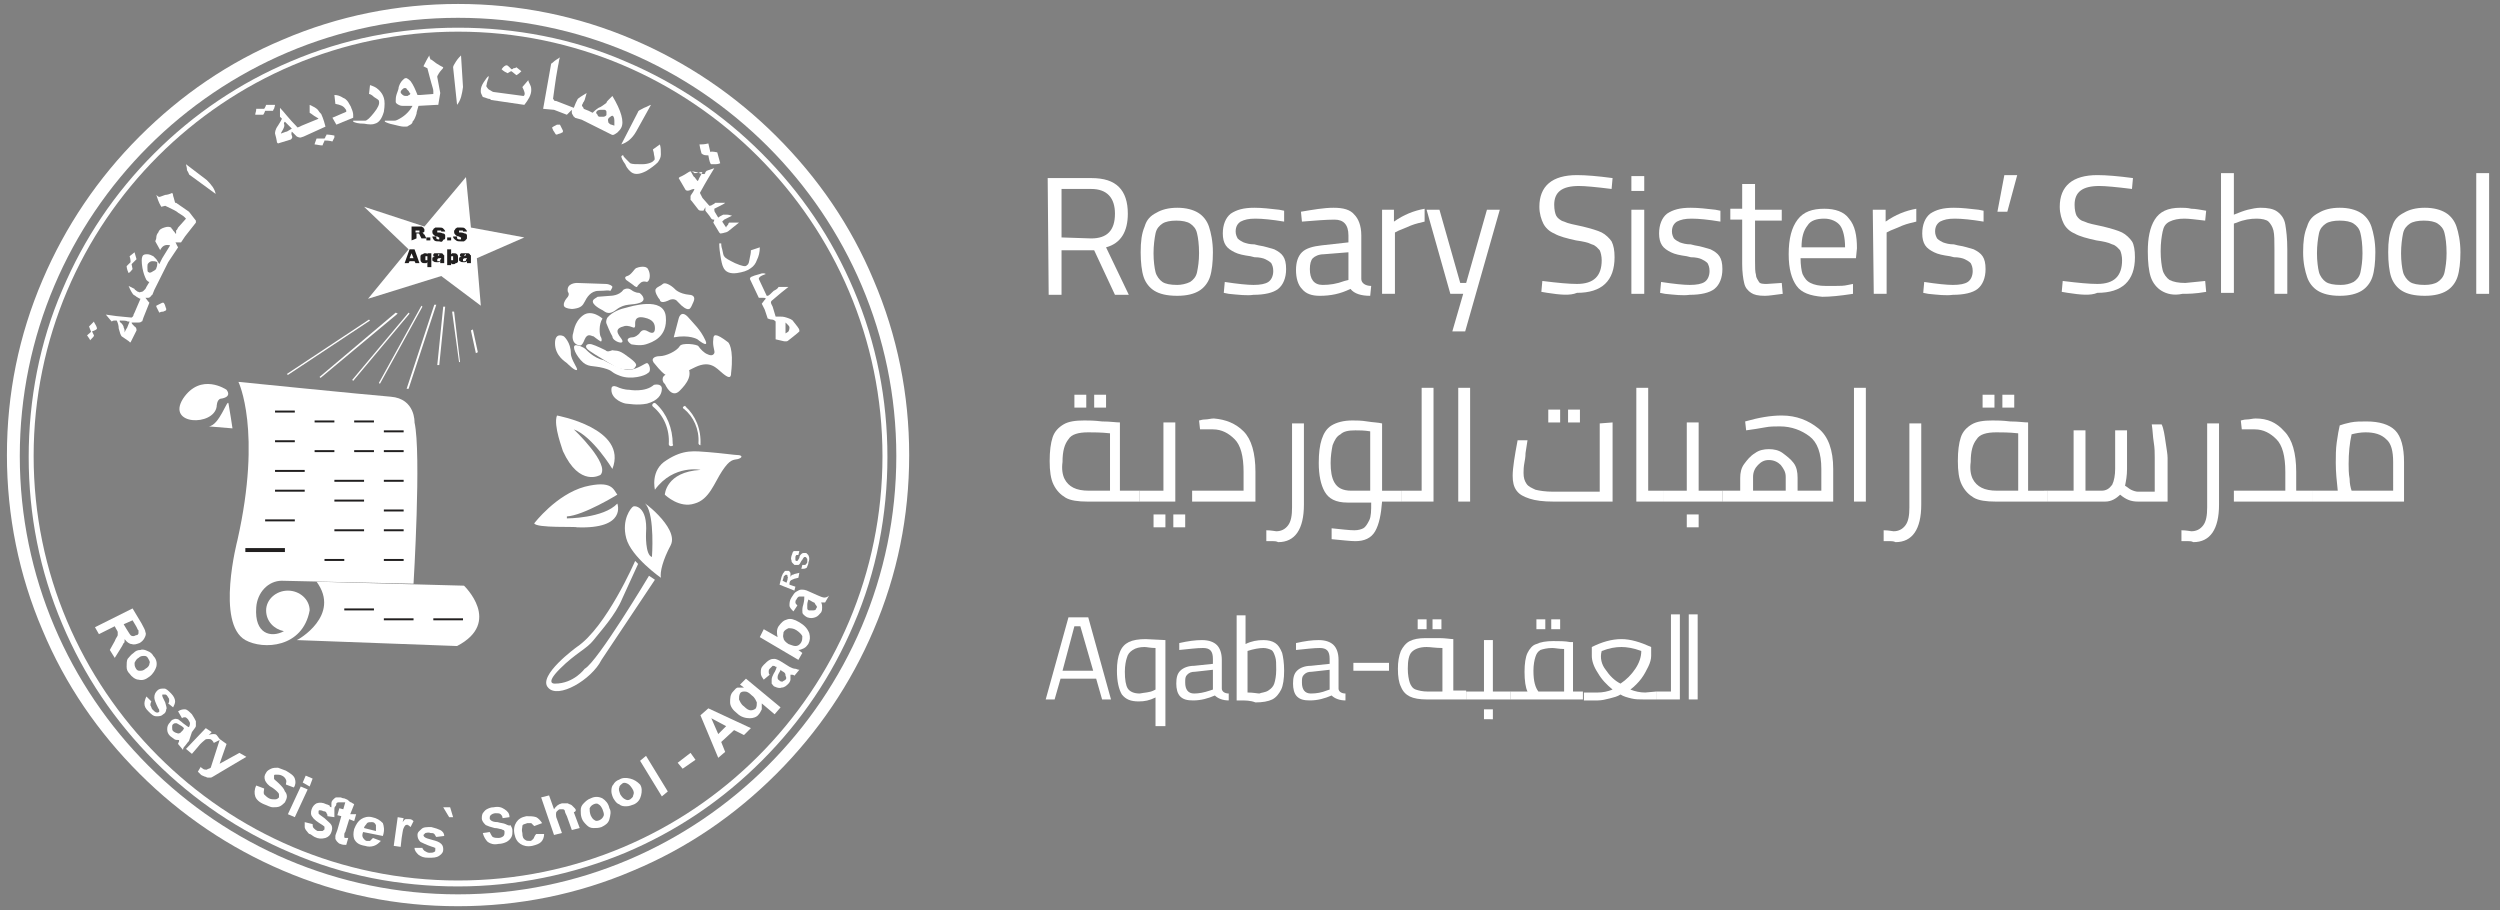 <?xml version="1.0" encoding="utf-8"?>
<!-- Generator: Adobe Illustrator 25.0.0, SVG Export Plug-In . SVG Version: 6.00 Build 0)  -->
<svg version="1.1" id="Layer_1" xmlns="http://www.w3.org/2000/svg" xmlns:xlink="http://www.w3.org/1999/xlink" x="0px" y="0px"
	 viewBox="0 0 252.7 92" style="enable-background:new 0 0 252.7 92;" xml:space="preserve">
<rect x="0" y="0" width="252.7" height="92" fill="#808080" stroke="none"/>
<style type="text/css">
	.st0{fill:#FFFFFF;}
	.st1{fill:#211F1F;}
</style>
<g id="Group-450_1_">
	<path id="Shape_185_" class="st0" d="M46.3,91.6c-6.2,0-12.1-1.2-17.7-3.6c-5.4-2.3-10.3-5.6-14.5-9.8c-4.2-4.2-7.5-9-9.8-14.5
		C1.9,58.1,0.7,52.1,0.7,46c0-6.2,1.2-12.1,3.6-17.7c2.3-5.4,5.6-10.3,9.8-14.5s9-7.5,14.5-9.8c5.6-2.4,11.6-3.6,17.7-3.6
		S58.4,1.6,64,4c5.4,2.3,10.3,5.6,14.5,9.8c4.2,4.2,7.5,9,9.8,14.5c2.4,5.6,3.6,11.6,3.6,17.7c0,6.2-1.2,12.1-3.6,17.7
		C86,69.1,82.7,74,78.5,78.2c-4.2,4.2-9,7.5-14.5,9.8C58.4,90.4,52.4,91.6,46.3,91.6z M46.3,1.8C21.9,1.8,2,21.7,2,46.1
		s19.9,44.3,44.3,44.3s44.3-19.9,44.3-44.3S70.7,1.8,46.3,1.8z"/>
	<g id="Group_62_" transform="translate(23, 39)">
		<path id="Path_255_" class="st0" d="M5.7,24.8c-1.3,0.7-3,0.3-2.8-2.4c0.1-1.5,1.2-2.7,2.6-2.7H5.4L18.8,20c0,0,0.8-13.2,0.1-16.3
			c0,0,0.1-2.4-2.4-2.6S1.1-0.4,1.1-0.4s2.4,4.9-0.1,16c0,0-2.2,8.4,0.8,10.1c1.8,1,5.8,0.8,6.5-3l0,0c0-1.1-1-2-2.2-2
			s-2.2,0.9-2.2,2S4.7,24.6,5.7,24.8z"/>
	</g>
	<polygon id="Path_254_" class="st1" points="27.8,41.7 27.8,41.5 29.8,41.5 29.8,41.7 	"/>
	<polygon id="Path_253_" class="st1" points="31.8,42.7 31.8,42.5 33.8,42.5 33.8,42.7 	"/>
	<polygon id="Path_252_" class="st1" points="31.8,45.7 31.8,45.5 33.8,45.5 33.8,45.7 	"/>
	<polygon id="Path_251_" class="st1" points="35.8,42.7 35.8,42.5 37.8,42.5 37.8,42.7 	"/>
	<polygon id="Path_250_" class="st1" points="35.8,45.7 35.8,45.5 37.8,45.5 37.8,45.7 	"/>
	<polygon id="Path_249_" class="st1" points="33.8,48.7 33.8,48.5 36.8,48.5 36.8,48.7 	"/>
	<polygon id="Path_248_" class="st1" points="33.8,50.7 33.8,50.5 36.8,50.5 36.8,50.7 	"/>
	<polygon id="Path_247_" class="st1" points="33.8,53.7 33.8,53.5 36.8,53.5 36.8,53.7 	"/>
	<polygon id="Path_246_" class="st1" points="32.8,56.7 32.8,56.5 34.8,56.5 34.8,56.7 	"/>
	<polygon id="Path_245_" class="st1" points="38.8,56.7 38.8,56.5 40.8,56.5 40.8,56.7 	"/>
	<polygon id="Path_244_" class="st1" points="38.8,53.7 38.8,53.5 40.8,53.5 40.8,53.7 	"/>
	<polygon id="Path_243_" class="st1" points="38.8,51.7 38.8,51.5 40.8,51.5 40.8,51.7 	"/>
	<polygon id="Path_242_" class="st1" points="38.8,48.7 38.8,48.5 40.8,48.5 40.8,48.7 	"/>
	<polygon id="Path_241_" class="st1" points="38.8,45.7 38.8,45.5 40.8,45.5 40.8,45.7 	"/>
	<polygon id="Path_240_" class="st1" points="38.8,43.7 38.8,43.5 40.8,43.5 40.8,43.7 	"/>
	<polygon id="Path_239_" class="st1" points="27.8,44.7 27.8,44.5 29.8,44.5 29.8,44.7 	"/>
	<polygon id="Path_238_" class="st1" points="27.8,47.7 27.8,47.5 30.8,47.5 30.8,47.7 	"/>
	<polygon id="Path_237_" class="st1" points="27.8,49.7 27.8,49.5 30.8,49.5 30.8,49.7 	"/>
	<polygon id="Path_236_" class="st1" points="26.8,52.7 26.8,52.5 29.8,52.5 29.8,52.7 	"/>
	<polygon id="Path_235_" class="st1" points="24.8,55.8 24.8,55.4 28.8,55.4 28.8,55.8 	"/>
	<g id="Group_61_" transform="translate(30, 59)">
		<path id="Path_234_" class="st0" d="M2-0.2l14.9,0.4c0,0,3.9,3.7-0.7,6.1L0,5.7C0.1,5.7,4.5,3.2,2-0.2z"/>
	</g>
	<polygon id="Path_233_" class="st1" points="34.8,61.7 34.8,61.5 37.8,61.5 37.8,61.7 	"/>
	<polygon id="Path_232_" class="st1" points="38.8,62.7 38.8,62.5 41.8,62.5 41.8,62.7 	"/>
	<polygon id="Path_231_" class="st1" points="43.8,62.7 43.8,62.5 46.8,62.5 46.8,62.7 	"/>
	<g id="Group_60_" transform="translate(21, 41)">
		<path id="Path_230_" class="st0" d="M0.1,2.1l2.4,0.2c0,0-0.3-2-0.4-2.5C2-0.8,1.2,2,0.1,2.1z"/>
	</g>
	<g id="Group_59_" transform="translate(18, 39)">
		<path id="Path_229_" class="st0" d="M4.9,0.4c0,0-2.6-1.8-4.4,0.9C-1.2,4,3.6,4.1,3.9,2.1c0,0,0-0.7,0.4-0.8
			C4.3,1.3,5.5,1.2,4.9,0.4z"/>
	</g>
	<g id="Group_58_" transform="translate(36, 18)">
		<polygon id="Path_228_" class="st0" points="6.9,4.9 11.1,-0.1 11.6,5 17,6 12.2,8.1 12.6,12.9 8.6,9.9 1.2,12.2 5.3,7.2 0.8,2.9 
					"/>
	</g>
	<g id="Group_57_" transform="translate(41, 23)">
		<path id="Shape_160_" class="st1" d="M0.6,1.3v-1.4h0.7c0.1,0,0.2,0,0.3,0C1.7-0.1,1.7,0,1.8,0c0,0.1,0.1,0.1,0.1,0.2s0,0.2,0,0.2
			L1.8,0.5c0,0-0.1,0-0.2,0h0.1c0,0,0,0,0.1,0.1c0,0,0,0.1,0.1,0.1l0.2,0.4H1.6L1.4,0.7c0,0,0-0.1-0.1-0.1H1.2H1.1v0.5L0.6,1.3
			L0.6,1.3z M1,0.5h0.2c0,0,0,0,0.1,0c0,0,0,0,0.1,0c0,0,0,0,0-0.1s0-0.1,0-0.1s-0.1,0-0.2,0H1V0.5z"/>
		<polygon id="Path_227_" class="st1" points="2.1,1 2.5,1 2.5,1.3 2.1,1.3 		"/>
		<path id="Path_226_" class="st1" d="M2.7,0.9h0.4c0,0.1,0,0.1,0,0.2c0,0,0.1,0.1,0.2,0.1h0.1V1.1V1c0,0-0.1,0-0.2-0.1
			C3,0.9,2.9,0.8,2.8,0.7S2.7,0.5,2.7,0.4s0-0.1,0.1-0.2C2.8,0.1,2.9,0.1,3,0c0.1,0,0.2,0,0.4,0c0.2,0,0.3,0,0.4,0.1S4,0.3,4,0.4
			H3.6c0-0.1,0-0.1-0.1-0.1c0,0-0.1,0-0.2,0H3.2c0,0,0,0,0,0.1c0,0,0,0,0,0.1c0,0,0.1,0,0.2,0c0.2,0,0.3,0.1,0.4,0.1S4,0.7,4,0.8
			C4,0.9,4,0.9,4,1s0,0.2-0.1,0.2S3.8,1.3,3.7,1.4c-0.1,0.1-0.2,0-0.3,0c-0.2,0-0.4,0-0.5-0.1C2.8,1.2,2.7,1,2.7,0.9z"/>
		<polygon id="Path_225_" class="st1" points="4.2,1 4.6,1 4.6,1.3 4.2,1.3 		"/>
		<path id="Path_224_" class="st1" d="M4.8,0.9h0.4c0,0.1,0,0.1,0,0.2c0,0,0.1,0.1,0.2,0.1s0.1,0,0.2,0V1.1V1c0,0-0.1,0-0.2-0.1
			C5.2,0.9,5.1,0.8,5,0.7C4.9,0.6,4.9,0.5,4.9,0.4s0-0.1,0.1-0.2C5,0.1,5.1,0.1,5.2,0c0.1,0,0.2,0,0.4,0C5.8,0,5.9,0,6,0.1
			c0.1,0.1,0.2,0.2,0.2,0.3H5.8c0-0.1,0-0.1-0.1-0.1c0,0-0.1,0-0.2,0H5.4c0,0,0,0,0,0.1c0,0,0,0,0,0.1c0,0,0.1,0,0.2,0
			c0.2,0,0.3,0.1,0.4,0.1c0.1,0,0.2,0.1,0.2,0.2c0,0.1,0,0.1,0,0.2s0,0.2-0.1,0.2c0,0.1-0.1,0.1-0.2,0.2c-0.1,0-0.2,0-0.3,0
			c-0.2,0-0.4,0-0.5-0.1C4.8,1.1,4.8,1,4.8,0.9z"/>
		<path id="Shape_159_" class="st1" d="M0.9,3.4H0.4L0.3,3.6h-0.4l0.5-1.4h0.5l0.5,1.4H1L0.9,3.4z M0.8,3.1L0.6,2.6L0.4,3.1H0.8z"/>
		<path id="Shape_158_" class="st1" d="M2.6,4H2.2V3.5L2.1,3.6c0,0-0.1,0-0.2,0c-0.1,0-0.2,0-0.3-0.1C1.5,3.4,1.5,3.3,1.5,3.2
			c0-0.1,0-0.2,0-0.3c0-0.1,0.1-0.2,0.2-0.2s0.1-0.1,0.2-0.1c0.1,0,0.1,0,0.2,0l0.1,0.1V2.6h0.4V4L2.6,4z M2.2,3.1
			c0-0.1,0-0.2,0-0.2H2.1H2c0,0,0,0.1,0,0.2s0,0.1,0,0.2h0.1h0.1C2.2,3.2,2.2,3.2,2.2,3.1z"/>
		<path id="Shape_157_" class="st1" d="M3.2,2.9H2.8c0-0.1,0-0.1,0-0.2l0.1-0.1c0,0,0.1,0,0.2,0c0.1,0,0.1,0,0.2,0s0.2,0,0.3,0
			c0.1,0,0.1,0,0.2,0.1c0,0,0,0.1,0.1,0.1c0,0,0,0.1,0,0.2v0.4v0.1v0.1H3.5c0,0,0,0,0-0.1c0,0,0,0,0-0.1c0,0-0.1,0.1-0.2,0.1
			s-0.2,0-0.2,0c-0.1,0-0.2,0-0.3-0.1c-0.1,0-0.1-0.1-0.1-0.2c0-0.1,0-0.2,0.1-0.2c0,0,0.1-0.1,0.2-0.1C3.2,2.9,3.2,2.9,3.2,2.9
			l0.2-0.1V2.7c0,0,0,0-0.1,0C3.3,2.9,3.2,2.9,3.2,2.9L3.2,2.9z M3.6,3.1c0,0-0.1,0-0.2,0c-0.1,0-0.1,0-0.2,0.1c0,0,0,0,0,0.1
			c0,0.1,0,0,0,0.1c0,0,0,0,0.1,0h0.1c0,0,0.1,0,0.1-0.1C3.5,3.2,3.6,3.2,3.6,3.1L3.6,3.1L3.6,3.1z"/>
		<path id="Shape_156_" class="st1" d="M4.2,2.2h0.4v0.5l0.1-0.1c0,0,0.1,0,0.2,0s0.2,0,0.3,0.1c0.1,0.1,0.1,0.2,0.1,0.4
			c0,0.1,0,0.2,0,0.3c0,0.1-0.1,0.2-0.2,0.2C5,3.6,5,3.7,4.9,3.7s-0.1,0-0.2,0L4.6,3.6v0.2H4.2V2.2L4.2,2.2z M4.6,3.1
			c0,0.1,0,0.2,0,0.2h0.1h0.1c0,0,0-0.1,0-0.2s0-0.1,0-0.2H4.7H4.6C4.6,3,4.6,3,4.6,3.1z"/>
		<path id="Shape_155_" class="st1" d="M5.9,2.9H5.5c0-0.1,0-0.1,0-0.2l0.1-0.1c0,0,0.1,0,0.2,0s0.1,0,0.2,0c0.1,0,0.2,0,0.3,0
			s0.1,0,0.2,0.1c0,0,0,0.1,0.1,0.1c0,0,0,0.1,0,0.2v0.4v0.1v0.1H6.2c0,0,0,0,0-0.1c0,0,0,0,0-0.1c0,0-0.1,0.1-0.2,0.1
			c-0.1,0-0.2,0-0.2,0c-0.1,0-0.2,0-0.3-0.1c-0.1,0-0.1-0.1-0.1-0.2c0-0.1,0-0.2,0.1-0.2c0,0,0.1-0.1,0.2-0.1
			C5.9,2.9,5.9,2.9,5.9,2.9l0.2-0.1V2.7c0,0,0,0-0.1,0C5.9,2.9,5.9,2.9,5.9,2.9L5.9,2.9z M6.2,3.1c0,0-0.1,0-0.2,0
			c-0.1,0-0.1,0-0.2,0.1c0,0,0,0,0,0.1c0,0.1,0,0,0,0.1c0,0,0,0,0.1,0s0.1,0,0.1,0s0.1,0,0.1-0.1C6.1,3.2,6.2,3.2,6.2,3.1L6.2,3.1
			L6.2,3.1z"/>
	</g>
	<g id="Group_56_" transform="translate(29, 31)">
		<polygon id="Path_223_" class="st0" points="18.6,2.4 18.8,2.3 19.3,4.6 19.1,4.7 		"/>
		<polygon id="Path_222_" class="st0" points="16.7,0.5 16.9,0.5 17.5,5.6 17.4,5.6 		"/>
		<polygon id="Path_221_" class="st0" points="15.2,5.9 15.8,0 16,0 15.4,5.9 		"/>
		<polygon id="Path_220_" class="st0" points="12.1,8.3 14.9,-0.2 15.1,-0.2 12.3,8.3 		"/>
		<polygon id="Path_219_" class="st0" points="9.3,7.7 13.6,-0.1 13.7,0 9.4,7.8 		"/>
		<polygon id="Path_218_" class="st0" points="6.6,7.4 12.3,0.6 12.4,0.7 6.7,7.5 		"/>
		<polygon id="Path_217_" class="st0" points="3.3,7.1 11,0.6 11.2,0.7 3.4,7.2 		"/>
		<polygon id="Path_216_" class="st0" points="0,6.8 8.3,1.3 8.4,1.4 0.1,6.9 		"/>
	</g>
	<g id="Group_55_" transform="translate(57, 29)">
		<path id="Path_215_" class="st0" d="M4.2-0.3L1.3-0.4c0,0-1.1,0-0.9,0.9c0,0,0.2,0.2,0,0.5C0.2,1.2-0.3,1.9,0.2,2.1
			c0,0,0.4,0.2,0.9,0.1c0.6-0.1,0.8-0.3,1-0.7s0.6-1.1,1.4-1.1s0.9-0.1,1.2,0c0,0,0.2-0.3,0.2-0.4S4.6-0.3,4.2-0.3z"/>
	</g>
	<g id="Group_54_" transform="translate(63, 27)">
		<path id="Path_214_" class="st0" d="M1,1.8L0.3,1.3c0,0-0.3-0.3,0.1-0.4c0.4-0.1,0.7-0.7,0.9-0.8s1-0.3,1.2,0.1
			c0.3,0.5,0.2,1.2-0.1,1.3c0,0-0.3-0.1-0.5,0C1.8,1.5,1.4,1.9,1.4,2C1.5,2,1.3,2.1,1,1.8z"/>
	</g>
	<g id="Group_53_" transform="translate(60, 29)">
		<path id="Path_213_" class="st0" d="M0.4,1l1.3-0.1c0,0,0.9,0,1.3-0.6c0,0,0.4-0.3,0.8,0s0.7,0.3,0.8,0.3c0.1,0,0.9,0.7,0.1,1
			s-1.5,0-2.4,0.7s-1.2,0.1-1.5,0C0.6,2.2-0.5,1.6,0.1,1.2L0.4,1z"/>
	</g>
	<g id="Group_52_" transform="translate(66, 29)">
		<path id="Path_212_" class="st0" d="M0.3,0.2C0.4,0,0.8-0.1,1-0.3s0.8,0.1,1.2,0.5c0,0,0.4,0.5,1.5,0.6c0,0,0.7,0,0.4,0.7
			S3.8,2.1,3.8,2.1S3.6,2.7,2.5,1.5c0,0-0.3-0.5-1-0.1c-0.7,0.3-0.8,0-0.8-0.1C0.5,1.1,0.1,0.4,0.3,0.2z"/>
	</g>
	<g id="Group_51_" transform="translate(58, 32)">
		<path id="Path_211_" class="st0" d="M2.9,0.2c0,0-1.1-1-2-0.3S0,1.6-0.1,1.8c0,0-0.2,0.9,0.6,1.1c0.1,0,0.3,0.2,0.6-0.6
			C1.4,1.6,1.8,2,2,2c0,0,0.5,0.4,0.7,0.5c0.1,0.1,0.2-0.2,0-0.5C2.6,1.8,2.5,0.8,2.9,0.2z"/>
	</g>
	<g id="Group_50_" transform="translate(56, 34)">
		<path id="Path_210_" class="st0" d="M1.7,1.7c0,0.7,0.8,1.6,0.6,1.7c-0.2,0.1-0.9-0.6-1-0.7C1.2,2.6,0.1,2,0.1,0.7
			C0.1-0.5,1,0,1,0S1.7,0.6,1.7,1.7z"/>
	</g>
	<g id="Group_49_" transform="translate(68, 32)">
		<path id="Path_209_" class="st0" d="M0.1,2.1l0.5-1.9c0,0,0.2-0.9,0.9-0.2c0.6,0.7,1.3,1.3,1.8,2.4c0.4,0.9-0.8-0.1-0.8-0.1
			S1.7,1.8,0.1,2.1z"/>
	</g>
	<g id="Group_48_" transform="translate(66, 34)">
		<path id="Path_208_" class="st0" d="M6.2,1.7C6.3,1.5,6,1,6.1,0.3c0-0.5,0.2-0.7,1.5,0.3c0,0,0.6,0.5,0.3,3.1c0,0.6-0.3,0.5-0.9,0
			S5.8,2.4,4.3,3.1s-1.9,1.2-2.6,1c-0.6-0.2-1-0.7-1.5-1.3C-0.3,2.3,0.1,2,0.7,2s1.7-0.5,2-1c0.2-0.4,1.8-0.2,1.9,0
			c0.2,0.3,0.6,0.7,0.9,0.8C5.9,2,6.1,1.9,6.2,1.7z"/>
	</g>
	<g id="Group_47_" transform="translate(67, 37)">
		<path id="Path_207_" class="st0" d="M2.3-0.2c0,0-1.1,0.8-1.8,1C-0.3,1,0,1.7,0.2,1.8C0.3,2,0.9,3.3,1.7,2.5
			C2.4,1.8,3.2,0.8,2.3-0.2z"/>
	</g>
	<g id="Group_46_" transform="translate(58, 35)">
		<path id="Path_206_" class="st0" d="M1.2,0.3c0,0,0.8,0.9,1.8,1.1c0,0,1.7,1,2.6,1c0.9-0.1,1.6-0.7,1.8-0.7c0.2,0,0.5,0.8,0.1,1
			C7.2,3,5.8,3.4,4.7,3S4.1,2.5,3,2.2c-1.1-0.3-1.6,0-2.3-0.8s-0.9-1.6-0.4-1.5C0.9,0,1.2,0.3,1.2,0.3z"/>
	</g>
	<g id="Group_45_" transform="translate(62, 39)">
		<path id="Path_205_" class="st0" d="M1.6,0.4c0,0,1.6,0.3,2.5-0.5c0,0,0.8-0.2,0.8,0.4S4.5,1.5,3.4,1.8c-1,0.2-1.9,0-2.1,0
			s-1.5-0.4-1.5-1.4c0-0.2,0-0.6,0.8-0.2C0.6,0.2,1.1,0.4,1.6,0.4z"/>
	</g>
	<g id="Group_44_" transform="translate(59, 35)">
		<path id="Path_204_" class="st0" d="M2.2,0.4c0,0-1-0.5-1.4-0.6S0.1-0.1,0.3,0.2s1.5,1,2.1,1.4C3,1.9,3.2,2.2,3.9,2.3
			c0.7,0.1,1.2,0.1,1.3-0.2C5.4,1.9,5.4,1.7,4.4,1C3.5,0.3,3.3,0.5,2.9,0.4C2.6,0.5,2.4,0.6,2.2,0.4z"/>
	</g>
	<g id="Group_43_" transform="translate(61, 31)">
		<path id="Path_203_" class="st0" d="M1.9,3.4C1.8,3.1,0.8,2.3,2,2c0.2-0.1,0.5-0.1,1,0.1c0,0,0.2,0.1,0.2-0.2s-0.1-1,0.9-0.8
			s1.1,0.7,1.1,1.1S5,2.8,4.5,2.5s-0.7,0-0.8,0.1C3.6,2.8,3.2,3.1,2.9,3.1S2.1,3.3,2.8,3.8c0,0,0.9,0.2,1.5,0c0.6-0.2,2.2-0.7,2-2.8
			s-3.6-1-4-0.9c-0.5,0.1-1.4,0.4-1.9,1c0,0-0.2,0.3-0.1,0.6c0,0,0.4,1,0.6,1.3C0.9,3.5,2.1,3.9,1.9,3.4z"/>
	</g>
	<g id="Group_42_" transform="translate(66, 41)">
		<path id="Path_202_" class="st0" d="M1.8,4.1C1.7,4.1,1.6,4,1.6,3.9C1.7,2.4,1.1,1,0,0.1C-0.1,0-0.1-0.1,0-0.2l0,0
			c0.1-0.1,0.2-0.1,0.3,0C1.4,0.8,2,2.3,2,3.9C2.1,4,2,4.1,1.8,4.1C1.9,4.1,1.9,4.1,1.8,4.1z"/>
	</g>
	<g id="Group_41_" transform="translate(69, 41)">
		<path id="Path_201_" class="st0" d="M1.8,4C1.7,4,1.6,3.9,1.6,3.8c0.1-1.4-0.5-2.7-1.5-3.5C0,0.3,0,0.1,0.1,0.1l0,0
			C0.2,0,0.3,0,0.3,0.1C1.3,1,1.9,2.4,1.8,4C2,3.9,1.9,4,1.8,4L1.8,4z"/>
	</g>
	<g id="Group_40_" transform="translate(56, 42)">
		<path id="Path_199_" class="st0" d="M0.3,0c0,0,7.2,1.3,5.6,5.4c0,0-2-3.3-3.9-4c0,0,3.7,3.5,2.7,4.6c0,0-2.1,1.3-3.8-2.4
			C0.9,3.5-0.1,1,0.3,0z"/>
	</g>
	<g id="Group_39_" transform="translate(66, 45)">
		<path id="Path_198_" class="st0" d="M0.2,4.5c0,0-0.5-2,1.2-3c1.7-1.1,2.8-0.9,4.2-0.8C6.9,0.8,8.3,1,8.6,1s0.6,0.2,0,0.4
			C8.1,1.5,7.8,1.4,7,2.6S5.7,5.5,4.2,5.9C2.7,6.4,1.3,5.1,1.2,5c0,0,0.1-2.3,3.6-2.5C4.9,2.5,2.1,1.9,0.2,4.5z"/>
	</g>
	<g id="Group_38_" transform="translate(54, 49)">
		<path id="Path_197_" class="st0" d="M0,3.9c0,0,2.2-2.9,5.1-3.7C7.9-0.5,8,0.5,8.4,1c0,0-3.4,2.1-5.1,2.2v0.2c0,0,3.7,0,5.1-1.5
			c0,0,1,2.6-4.1,2.4C4.3,4.2,0.2,4.4,0,3.9z"/>
	</g>
	<g id="Group_37_" transform="translate(63, 51)">
		<path id="Path_196_" class="st0" d="M2.3,0C1.5-0.7,5.7,2.3,4.8,4.1C4,5.6,3.7,6.8,3.8,7.4c0,0-3-2.1-3.5-4S0.8,0.3,1,0.2
			c0.1-0.1,1.5-0.1,1.3,2.7c0,0-0.1,2.2,0.6,2.4C2.9,5.3,3.2,1.2,2.3,0z"/>
	</g>
	<g id="Group_36_" transform="translate(55, 57)">
		<path id="Path_195_" class="st0" d="M9.2-0.3c0,0-2.9,6.7-5.9,8.7c0,0-4,2.9-2.9,4.1c1,1.2,4.4-0.8,5.4-2.8l5.4-8.1l-0.6-0.4
			c0,0-5.2,8.7-6.5,9.4c0,0-1.1,1.5-3,1.5c0,0-1.1,0.1,0.5-1.5s2.7-2,3.4-2.9s2.2-2.5,2.9-4.2L9.5,0L9.2-0.3z"/>
	</g>
	<path id="Shape_135_" class="st0" d="M46.3,89.6c-5.9,0-11.6-1.1-16.9-3.4c-5.2-2.2-9.8-5.3-13.8-9.3s-7.1-8.6-9.3-13.8
		C4,57.7,2.9,52,2.9,46.2S4,34.6,6.3,29.3c2.2-5.2,5.3-9.8,9.3-13.8s8.6-7.1,13.8-9.3c5.4-2.3,11.1-3.4,16.9-3.4s11.6,1.1,16.9,3.4
		c5.2,2.2,9.8,5.3,13.8,9.3s7.1,8.6,9.3,13.8c2.3,5.4,3.4,11.1,3.4,16.9s-1.1,11.6-3.4,16.9c-2.2,5.2-5.3,9.8-9.3,13.8
		s-8.6,7.1-13.8,9.3C57.9,88.4,52.1,89.6,46.3,89.6z M46.3,3.2C22.7,3.2,3.4,22.4,3.4,46.1C3.4,69.7,22.6,89,46.3,89
		s42.9-19.2,42.9-42.9C89.2,22.5,69.9,3.2,46.3,3.2z"/>
	<path id="Shape_134_" class="st0" d="M12.6,64.6c0.2,0.3,0.5,0.5,0.7,0.5c0.3,0.1,0.5,0,0.8-0.1c0.2-0.1,0.4-0.3,0.5-0.5
		c0.1-0.2,0.2-0.4,0.1-0.6c0-0.2-0.2-0.5-0.4-0.9l-0.9-1.5l-3.8,1.9l0.4,0.7l1.6-0.8l0.1,0.2c0.1,0.2,0.2,0.3,0.2,0.4
		c0,0.1,0,0.2,0,0.3s-0.2,0.3-0.3,0.6l-0.5,0.9l0.5,0.8l0.5-0.8c0.2-0.3,0.3-0.5,0.4-0.7C12.6,65,12.6,64.8,12.6,64.6z M13.4,62.7
		l0.3,0.5c0.2,0.3,0.2,0.5,0.3,0.5c0,0.1,0,0.2,0,0.3s-0.1,0.2-0.2,0.2s-0.2,0.1-0.3,0.1c-0.1,0-0.2,0-0.3-0.1
		c-0.1-0.1-0.2-0.3-0.4-0.6l-0.3-0.5L13.4,62.7z"/>
	<path id="Shape_133_" class="st0" d="M15.8,67.4c0.1-0.4,0-0.8-0.3-1.1c-0.1-0.2-0.3-0.4-0.6-0.5c-0.2-0.1-0.5-0.2-0.7-0.1
		c-0.3,0-0.5,0.1-0.7,0.3c-0.3,0.2-0.4,0.4-0.6,0.6c-0.1,0.2-0.1,0.5-0.1,0.8c0,0.3,0.1,0.5,0.3,0.7c0.2,0.3,0.6,0.6,0.9,0.6
		c0.4,0.1,0.7,0,1.1-0.3C15.5,68.1,15.7,67.7,15.8,67.4z M15.1,67.1c0,0.2-0.2,0.4-0.4,0.5c-0.2,0.2-0.4,0.2-0.6,0.2
		s-0.3-0.1-0.4-0.3c-0.1-0.2-0.1-0.3-0.1-0.5c0.1-0.2,0.2-0.4,0.4-0.5c0.2-0.2,0.4-0.2,0.6-0.2s0.3,0.1,0.4,0.3
		C15.1,66.8,15.2,66.9,15.1,67.1z"/>
	<path id="Path_194_" class="st0" d="M16.7,71c-0.2-0.4-0.3-0.6-0.3-0.7c0-0.1,0-0.1,0.1-0.1c0,0,0.1,0,0.2,0s0.2,0.1,0.3,0.3
		c0.1,0.1,0.1,0.2,0.1,0.3c0,0.1,0,0.2-0.1,0.3l0.5,0.4c0.1-0.2,0.2-0.4,0.2-0.6c0-0.2-0.1-0.5-0.4-0.8s-0.5-0.5-0.7-0.5
		c-0.3,0-0.5,0-0.7,0.2c-0.2,0.2-0.3,0.4-0.3,0.7c0,0.2,0.1,0.5,0.4,1.1c0.1,0.1,0.1,0.2,0.1,0.3c0,0,0,0.1-0.1,0.1
		c-0.1,0-0.1,0.1-0.2,0c-0.1,0-0.2-0.1-0.4-0.3c-0.1-0.1-0.1-0.3-0.2-0.4c0-0.1,0-0.2,0.1-0.4l-0.5-0.5c-0.1,0.2-0.2,0.5-0.2,0.7
		c0,0.3,0.1,0.5,0.4,0.8c0.3,0.3,0.5,0.5,0.8,0.5s0.5,0,0.7-0.2c0.2-0.1,0.3-0.3,0.3-0.5C16.9,71.6,16.8,71.4,16.7,71z"/>
	<path id="Shape_132_" class="st0" d="M19.4,74c0.2-0.3,0.4-0.5,0.4-0.6c0-0.2,0-0.4,0-0.5c-0.1-0.2-0.2-0.4-0.4-0.7
		c-0.3-0.3-0.5-0.5-0.7-0.5c-0.2,0-0.4,0-0.7,0.2l0.4,0.7c0.1-0.1,0.2-0.1,0.3-0.1s0.2,0.1,0.3,0.2c0.1,0.2,0.2,0.3,0.2,0.4
		s0,0.2-0.1,0.4l0,0c-0.1,0-0.3-0.2-0.6-0.4c-0.2-0.2-0.4-0.3-0.5-0.4c-0.1,0-0.3-0.1-0.4,0c-0.1,0-0.3,0.1-0.4,0.3
		c-0.2,0.2-0.3,0.4-0.3,0.7c0,0.3,0.1,0.5,0.3,0.7c0.1,0.1,0.3,0.2,0.4,0.3c0.1,0.1,0.3,0.1,0.5,0.1c0,0,0,0,0,0.1
		c0,0.1-0.1,0.2-0.1,0.3l0.5,0.6c0-0.2,0.1-0.3,0.2-0.4c0.1-0.1,0.2-0.3,0.4-0.5L19.4,74z M18.5,73.8c-0.1,0.1-0.2,0.2-0.3,0.3
		c-0.1,0-0.2,0.1-0.3,0c-0.1,0-0.3-0.1-0.4-0.2c-0.1-0.1-0.1-0.2-0.1-0.4c0-0.2,0-0.2,0.1-0.3c0.1-0.1,0.2-0.1,0.3-0.1
		s0.2,0.1,0.4,0.2c0.2,0.1,0.3,0.2,0.4,0.3L18.5,73.8z"/>
	<path id="Path_193_" class="st0" d="M22.2,77.2l0.7-2l-0.7-0.5l0,0c-0.1-0.1-0.2-0.3-0.3-0.4c-0.1-0.1-0.2-0.1-0.3-0.1
		c-0.1,0-0.3,0-0.5,0.1l0.3-0.3l-0.6-0.4l-2,2.1l0.6,0.5l0.6-0.7c0.3-0.4,0.6-0.6,0.7-0.7c0.1-0.1,0.2-0.1,0.4-0.1
		c0.1,0,0.2,0,0.3,0.1c0.1,0.1,0.2,0.2,0.2,0.3l0.6-0.3l-0.9,2.8c-0.1,0.1-0.3,0.1-0.4,0.2c-0.1,0-0.3,0-0.4-0.1
		c-0.1-0.1-0.2-0.1-0.2-0.2L20,78c0.1,0.1,0.2,0.2,0.3,0.3c0.1,0.1,0.2,0.1,0.4,0.2c0.1,0,0.2,0.1,0.3,0.1c0.1,0,0.2,0,0.3,0
		s0.2-0.1,0.4-0.2l0.5-0.3l2.7-1.6l-0.7-0.4L22.2,77.2z"/>
	<path id="Path_192_" class="st0" d="M28.2,79.2c-0.3-0.3-0.5-0.4-0.5-0.5s0-0.2,0-0.3c0-0.1,0.1-0.1,0.2-0.1c0.2,0,0.4,0,0.6,0.1
		c0.2,0.1,0.3,0.2,0.4,0.4c0.1,0.2,0,0.3,0,0.5l0.8,0.3c0.2-0.3,0.2-0.6,0.1-0.9c-0.1-0.3-0.4-0.5-0.9-0.8c-0.3-0.1-0.5-0.2-0.8-0.3
		c-0.2,0-0.5,0-0.7,0.1c-0.2,0.1-0.4,0.2-0.5,0.4c-0.2,0.3-0.2,0.5-0.1,0.8c0.1,0.2,0.3,0.5,0.7,0.7C27.8,79.8,28,80,28,80
		c0.1,0.1,0.2,0.2,0.2,0.3c0,0.1,0,0.1,0,0.3c-0.1,0.1-0.2,0.2-0.4,0.2s-0.4,0-0.6-0.1c-0.2-0.1-0.4-0.3-0.5-0.4
		c-0.1-0.2,0-0.4,0-0.6l-0.8-0.3c-0.2,0.4-0.2,0.8-0.1,1.1c0.1,0.3,0.4,0.6,0.9,0.8c0.3,0.1,0.6,0.3,0.9,0.3c0.2,0,0.5,0,0.7-0.1
		s0.4-0.3,0.5-0.4c0.1-0.2,0.2-0.4,0.2-0.6c0-0.2-0.1-0.4-0.2-0.5C28.7,79.7,28.5,79.5,28.2,79.2z"/>
	<polygon id="Rectangle_9_" class="st0" points="30.6,79.1 30.9,78.4 31.6,78.7 31.3,79.5 	"/>
	<polygon id="Rectangle_8_" class="st0" points="29.1,82.3 30.4,79.5 31.1,79.8 29.8,82.6 	"/>
	<path id="Path_191_" class="st0" d="M35.4,82.3l0.4-1c-0.1-0.1-0.2-0.1-0.3-0.2c-0.1,0-0.2-0.1-0.3-0.2c-0.1-0.1-0.2-0.1-0.4-0.2
		c-0.2,0-0.3-0.1-0.4-0.1c-0.1,0-0.3,0-0.4,0c-0.1,0-0.2,0.1-0.3,0.2c-0.1,0.1-0.2,0.2-0.2,0.4c0,0.1,0,0.1,0,0.2c0,0,0,0.1,0,0.2
		c-0.1,0-0.2-0.1-0.2-0.2c-0.1,0-0.2-0.1-0.3-0.1c-0.4-0.2-0.7-0.2-1-0.1c-0.2,0.1-0.4,0.3-0.5,0.6c-0.1,0.3-0.1,0.6,0.1,0.8
		c0.1,0.2,0.5,0.5,1,0.8c0.1,0.1,0.2,0.1,0.2,0.2c0,0,0,0.1,0,0.2c0,0.1-0.1,0.1-0.2,0.2c-0.1,0-0.3,0-0.5,0
		c-0.2-0.1-0.3-0.2-0.4-0.3s-0.1-0.3-0.1-0.4l-0.8-0.2c0,0.2,0,0.3,0,0.5c0,0.1,0.1,0.3,0.2,0.4c0.1,0.1,0.2,0.3,0.3,0.3
		s0.3,0.2,0.5,0.3c0.4,0.2,0.7,0.2,1.1,0.1c0.3-0.1,0.5-0.3,0.6-0.6c0.1-0.3,0.1-0.5,0-0.7c-0.1-0.2-0.4-0.4-0.7-0.7
		c-0.4-0.3-0.6-0.4-0.6-0.5c0,0,0-0.1,0-0.2s0.1-0.1,0.1-0.1c0.1,0,0.2,0,0.4,0.1c0.2,0,0.3,0.1,0.3,0.2c0.1,0.1,0.1,0.2,0.1,0.3
		l0.7,0.1c0-0.1,0-0.1,0-0.2c0-0.1,0-0.2,0-0.3s0-0.2,0-0.3c0-0.1,0-0.2,0.1-0.3c0.1-0.1,0.1-0.2,0.1-0.3c0,0,0.1-0.1,0.2-0.1
		c0,0,0.1,0,0.2,0c0.1,0,0.1,0,0.2,0h0.1h0.1h0.1l-0.2,0.7l-0.4-0.1l-0.2,0.7l0.4,0.1l-0.4,1.4c-0.1,0.3-0.2,0.5-0.2,0.6
		s0,0.3,0,0.3s0.1,0.2,0.2,0.3c0.1,0.1,0.2,0.2,0.3,0.2c0.2,0.1,0.4,0.1,0.6,0.1l0.2-0.7c-0.2,0-0.2,0-0.3,0c0,0-0.1,0-0.1-0.1v-0.1
		v-0.1c0-0.1,0-0.2,0.1-0.3l0.4-1.3l0.5,0.2l0.2-0.7H35.4z"/>
	<path id="Shape_131_" class="st0" d="M37.6,82.6c-0.4-0.1-0.8,0-1.1,0.2c-0.3,0.2-0.5,0.5-0.7,1c-0.1,0.4-0.1,0.7,0,1
		c0.2,0.4,0.5,0.6,1.1,0.7c0.3,0.1,0.6,0.1,0.9,0s0.5-0.3,0.7-0.5l-0.8-0.3c-0.1,0.1-0.2,0.2-0.3,0.3c-0.1,0-0.2,0-0.3,0
		c-0.2,0-0.3-0.2-0.4-0.3c-0.1-0.2-0.1-0.3,0-0.6l2,0.4c0.2-0.6,0.1-1,0-1.3C38.4,82.9,38.1,82.7,37.6,82.6z M38,84l-1.2-0.3
		c0-0.2,0.2-0.3,0.3-0.5c0.1-0.1,0.3-0.1,0.5-0.1s0.3,0.1,0.4,0.3C38,83.6,38,83.8,38,84z"/>
	<path id="Path_190_" class="st0" d="M41.3,82.8c-0.1,0-0.2,0-0.3,0c-0.1,0-0.2,0.2-0.3,0.3l0.1-0.4l-0.6-0.1l-0.4,2.9l0.7,0.1
		l0.1-0.9c0.1-0.5,0.1-0.8,0.2-1c0.1-0.2,0.1-0.2,0.2-0.3c0.1,0,0.2-0.1,0.2,0c0.1,0,0.2,0.1,0.3,0.2l0.3-0.6
		C41.6,82.8,41.5,82.8,41.3,82.8z"/>
	<path id="Path_189_" class="st0" d="M43,84.2c0.1,0,0.3-0.1,0.5,0c0.2,0,0.3,0,0.4,0.1c0.1,0.1,0.1,0.2,0.2,0.3l0.8-0.1
		c0-0.3-0.2-0.5-0.4-0.6c-0.2-0.1-0.5-0.2-0.9-0.3c-0.5,0-0.8,0-1,0.2c-0.2,0.2-0.4,0.3-0.4,0.6c0,0.3,0.1,0.5,0.3,0.7
		c0.2,0.1,0.6,0.3,1.2,0.5c0.1,0,0.2,0.1,0.3,0.1c0,0,0,0.1,0,0.2c0,0.1,0,0.2-0.1,0.2c-0.1,0.1-0.3,0.1-0.5,0.1
		c-0.2,0-0.3-0.1-0.5-0.2c-0.1-0.1-0.2-0.2-0.2-0.3h-0.8c0,0.3,0.2,0.5,0.4,0.7c0.3,0.2,0.5,0.3,1,0.3s0.8,0,1.1-0.2
		c0.3-0.2,0.4-0.4,0.4-0.6c0-0.2,0-0.4-0.2-0.6c-0.2-0.2-0.5-0.3-0.9-0.4c-0.4-0.1-0.7-0.2-0.8-0.3c0,0-0.1-0.1-0.1-0.2
		C42.9,84.3,42.9,84.3,43,84.2z"/>
	<polygon id="Path_188_" class="st0" points="44.8,81.6 45.4,82.6 45.8,82.6 45.5,81.6 	"/>
	<path id="Path_187_" class="st0" d="M51.1,83.3c-0.2-0.1-0.5-0.1-0.8-0.2c-0.4,0-0.6-0.1-0.7-0.2c-0.1-0.1-0.1-0.1-0.1-0.2
		s0-0.2,0.1-0.3c0.1-0.1,0.3-0.2,0.5-0.2s0.4,0,0.5,0.1c0.1,0.1,0.2,0.2,0.2,0.4l0.7-0.1c0-0.4-0.2-0.6-0.5-0.8
		c-0.3-0.2-0.6-0.3-1.1-0.2c-0.3,0-0.5,0.1-0.7,0.2c-0.2,0.1-0.3,0.3-0.4,0.4c-0.1,0.2-0.1,0.4-0.1,0.5c0,0.3,0.2,0.5,0.4,0.7
		c0.2,0.1,0.5,0.2,0.9,0.3c0.3,0,0.5,0.1,0.6,0.1c0.1,0,0.2,0.1,0.3,0.1C51,84,51,84,51,84.1s0,0.3-0.1,0.4
		c-0.1,0.1-0.3,0.2-0.5,0.2c-0.2,0-0.4,0-0.6-0.1c-0.1-0.1-0.2-0.3-0.3-0.5l-0.7,0.1c0.1,0.4,0.3,0.7,0.5,0.9
		c0.3,0.2,0.6,0.3,1.1,0.2c0.3,0,0.6-0.1,0.8-0.2c0.2-0.1,0.4-0.3,0.5-0.5c0.1-0.2,0.1-0.4,0.1-0.6c0-0.3-0.1-0.4-0.2-0.6
		C51.5,83.5,51.3,83.4,51.1,83.3z"/>
	<path id="Path_186_" class="st0" d="M53.9,84.8c-0.1,0.1-0.2,0.2-0.3,0.2c-0.2,0-0.4,0-0.5-0.1c-0.2-0.1-0.3-0.3-0.3-0.7
		c-0.1-0.3,0-0.5,0-0.7c0-0.2,0.3-0.2,0.5-0.3c0.2,0,0.3,0,0.4,0c0.1,0.1,0.2,0.2,0.3,0.3l0.8-0.3c-0.2-0.3-0.4-0.5-0.6-0.6
		c-0.3-0.1-0.6-0.1-1-0.1c-0.5,0.1-0.8,0.3-1,0.6c-0.2,0.3-0.3,0.7-0.2,1.2c0.1,0.5,0.3,0.8,0.6,1c0.3,0.2,0.7,0.3,1.2,0.2
		c0.4-0.1,0.7-0.2,0.9-0.4c0.2-0.2,0.3-0.5,0.3-0.8h-0.8C54,84.5,54,84.7,53.9,84.8z"/>
	<path id="Path_185_" class="st0" d="M58.1,81.7c-0.1-0.1-0.2-0.2-0.3-0.3c-0.1-0.1-0.3-0.1-0.4-0.2c-0.2,0-0.3,0-0.6,0
		c-0.4,0.1-0.6,0.3-0.8,0.6l-0.5-1.4l-0.8,0.2l1.3,3.8l0.8-0.2l-0.5-1.4c-0.1-0.2-0.1-0.4-0.1-0.5c0-0.1,0-0.2,0.1-0.3
		s0.2-0.2,0.3-0.2c0.1,0,0.2,0,0.3,0c0.1,0,0.2,0.1,0.2,0.2s0.1,0.3,0.2,0.5l0.5,1.4l0.8-0.2L58,82.1C58.3,82,58.2,81.8,58.1,81.7z"
		/>
	<path id="Shape_130_" class="st0" d="M60.9,80.7c-0.4-0.2-0.8-0.2-1.2,0c-0.3,0.1-0.5,0.3-0.7,0.5c-0.2,0.2-0.3,0.4-0.3,0.7
		c0,0.3,0,0.5,0.1,0.8c0.1,0.3,0.3,0.5,0.5,0.7c0.2,0.2,0.4,0.3,0.7,0.3s0.5,0,0.8-0.1c0.4-0.2,0.7-0.4,0.8-0.8
		c0.1-0.4,0.2-0.8,0-1.1C61.5,81.2,61.2,80.9,60.9,80.7z M61,82.5c-0.1,0.2-0.2,0.3-0.4,0.4c-0.2,0.1-0.4,0.1-0.5,0
		c-0.2-0.1-0.3-0.3-0.4-0.5c-0.1-0.3-0.1-0.5-0.1-0.7c0.1-0.2,0.2-0.3,0.4-0.4c0.2-0.1,0.4-0.1,0.5,0c0.2,0.1,0.3,0.3,0.4,0.5
		C61,82.1,61.1,82.3,61,82.5z"/>
	<path id="Shape_129_" class="st0" d="M63.7,78.7c-0.4-0.1-0.8-0.1-1.1,0.1c-0.3,0.1-0.5,0.3-0.6,0.5c-0.2,0.2-0.2,0.5-0.2,0.7
		c0,0.2,0.1,0.5,0.2,0.7c0.2,0.3,0.3,0.5,0.6,0.6c0.2,0.2,0.5,0.2,0.7,0.2c0.3,0,0.5-0.1,0.8-0.2c0.4-0.2,0.6-0.5,0.7-0.9
		c0.1-0.4,0.1-0.8-0.1-1.1C64.4,79,64.1,78.8,63.7,78.7z M64,80.4c0,0.2-0.2,0.3-0.3,0.4c-0.2,0.1-0.3,0.1-0.5,0
		c-0.2-0.1-0.3-0.2-0.5-0.5c-0.1-0.3-0.2-0.5-0.1-0.7c0-0.2,0.2-0.3,0.3-0.4c0.1-0.1,0.3-0.1,0.5,0c0.2,0.1,0.3,0.2,0.5,0.5
		C64.1,80,64.1,80.2,64,80.4z"/>
	<polygon id="Rectangle_7_" class="st0" points="64.7,76.9 65.3,76.4 67.5,80 66.9,80.5 	"/>
	<polygon id="Rectangle_6_" class="st0" points="68.5,77.1 69.8,76.1 70.3,76.8 69,77.7 	"/>
	<path id="Shape_128_" class="st0" d="M70.8,72.3l1.8,4.3l0.7-0.6l-0.4-1l1.3-1.2l1,0.5l0.7-0.7l-4.3-2L70.8,72.3z M73.4,73.4
		l-0.8,0.8l-0.7-1.6L73.4,73.4z"/>
	<path id="Shape_127_" class="st0" d="M74.8,69.2l0.4,0.3c-0.2,0-0.4,0-0.6,0c-0.2,0-0.3,0.2-0.5,0.4c-0.3,0.3-0.3,0.7-0.3,1.1
		s0.3,0.8,0.7,1.1c0.4,0.4,0.9,0.5,1.3,0.5c0.3,0,0.7-0.1,0.9-0.4c0.1-0.1,0.2-0.3,0.3-0.5c0-0.2,0-0.4,0-0.6l1.3,1.1l0.6-0.7
		l-3.5-2.9L74.8,69.2z M76.5,71c0,0.2,0,0.4-0.1,0.6c-0.1,0.1-0.3,0.2-0.5,0.2c-0.2,0-0.4-0.1-0.7-0.4c-0.3-0.2-0.4-0.5-0.5-0.7
		c0-0.2,0-0.4,0.1-0.6s0.3-0.2,0.5-0.2s0.4,0.1,0.7,0.4C76.3,70.5,76.4,70.8,76.5,71z"/>
	<path id="Shape_126_" class="st0" d="M79.8,67.4L79,66.9c-0.3-0.2-0.6-0.3-0.7-0.3c-0.2,0-0.3,0-0.5,0.1s-0.4,0.3-0.6,0.5
		c-0.3,0.3-0.3,0.5-0.3,0.8c0,0.3,0.1,0.4,0.3,0.7l0.6-0.5c-0.1-0.1-0.1-0.2-0.1-0.3c0-0.1,0-0.2,0.1-0.3s0.3-0.3,0.3-0.3
		c0.1,0,0.2,0,0.3,0.1h0.1c0,0.1-0.1,0.4-0.3,0.7c-0.1,0.2-0.2,0.4-0.2,0.6c0,0.1,0,0.3,0,0.4c0.1,0.1,0.2,0.3,0.3,0.3
		c0.2,0.1,0.5,0.2,0.7,0.1c0.3,0,0.5-0.2,0.7-0.4c0.1-0.1,0.2-0.3,0.2-0.4s0-0.3,0-0.5c0,0,0,0,0.1,0c0.1,0,0.2,0,0.3,0.1l0.5-0.6
		c-0.2,0-0.3-0.1-0.4-0.1C80.2,67.6,80,67.5,79.8,67.4z M79.4,68.7c-0.1,0.1-0.2,0.1-0.3,0.2c-0.1,0-0.2,0-0.3-0.1
		c-0.1-0.1-0.2-0.1-0.2-0.3c0-0.1,0-0.2,0.1-0.4s0.2-0.3,0.2-0.4l0.1,0.1c0.2,0.1,0.3,0.2,0.3,0.2c0.1,0.1,0.1,0.2,0.1,0.3
		C79.5,68.5,79.5,68.6,79.4,68.7z"/>
	<path id="Shape_125_" class="st0" d="M80.8,62.9c-0.5-0.3-0.9-0.4-1.2-0.3c-0.4,0.1-0.6,0.3-0.9,0.7c-0.2,0.3-0.2,0.7-0.1,1.1
		l-1.4-0.8l-0.4,0.8l3.9,2.3l0.4-0.7l-0.4-0.3c0.2,0,0.4-0.1,0.6-0.2s0.3-0.3,0.4-0.4c0.2-0.4,0.2-0.7,0.1-1.1
		C81.6,63.5,81.3,63.2,80.8,62.9z M81,64.9c-0.1,0.2-0.3,0.4-0.6,0.4c-0.2,0-0.4-0.1-0.7-0.2c-0.3-0.2-0.5-0.4-0.5-0.6
		c-0.1-0.2,0-0.4,0-0.6c0.1-0.2,0.3-0.3,0.5-0.4c0.2,0,0.5,0,0.8,0.2c0.3,0.2,0.5,0.4,0.6,0.6C81.1,64.5,81.1,64.7,81,64.9z"/>
	<path id="Shape_124_" class="st0" d="M83.3,60.4c-0.1,0-0.4-0.1-0.6-0.2l-0.9-0.4c-0.4-0.2-0.6-0.2-0.8-0.2c-0.2,0-0.3,0.1-0.5,0.2
		c-0.2,0.1-0.3,0.3-0.5,0.6c-0.2,0.3-0.2,0.6-0.2,0.8c0,0.2,0.2,0.4,0.4,0.6l0.4-0.6c-0.1-0.1-0.2-0.2-0.2-0.3c0-0.1,0-0.2,0.1-0.3
		c0.1-0.2,0.2-0.3,0.3-0.3s0.2,0,0.4,0h0.1c0,0.2,0,0.4-0.1,0.8c-0.1,0.3-0.1,0.5-0.1,0.6c0,0.2,0,0.3,0.1,0.4s0.2,0.2,0.4,0.3
		c0.3,0.1,0.5,0.1,0.8,0c0.3-0.1,0.4-0.3,0.6-0.5c0.1-0.2,0.1-0.3,0.1-0.5s0-0.3-0.1-0.5c0,0,0,0,0.1,0c0.1,0,0.2,0,0.3,0l0.4-0.7
		C83.6,60.4,83.4,60.4,83.3,60.4z M82.5,61.5c0,0.1-0.1,0.2-0.3,0.2c-0.1,0-0.2,0-0.4,0c-0.1,0-0.2-0.1-0.2-0.2c0-0.1,0-0.2,0-0.4
		s0.1-0.4,0.1-0.5l0.2,0.1c0.2,0.1,0.3,0.2,0.4,0.2c0.1,0.1,0.1,0.2,0.2,0.3C82.6,61.3,82.6,61.4,82.5,61.5z"/>
	<path id="Shape_123_" class="st0" d="M79.9,58.7L79.9,58.7c0.1-0.1,0.2-0.1,0.4-0.2l0.4-0.1l0.1-0.5L80.4,58
		c-0.1,0-0.2,0.1-0.3,0.1c-0.1,0-0.1,0.1-0.2,0.2c0-0.2,0-0.3,0-0.4c-0.1-0.1-0.1-0.2-0.2-0.2s-0.2,0-0.3,0s-0.1,0.1-0.2,0.2
		c-0.1,0.1-0.1,0.2-0.2,0.4l-0.2,0.8l1.5,0.6l0.1-0.4l-0.6-0.2V59C79.8,58.8,79.9,58.7,79.9,58.7z M79.6,58.6l-0.1,0.3l-0.4-0.2
		l0.1-0.3c0-0.2,0.1-0.2,0.1-0.2l0.1-0.1h0.1c0,0,0.1,0,0.1,0.1v0.1C79.7,58.3,79.6,58.4,79.6,58.6z"/>
	<path id="Path_184_" class="st0" d="M81.7,57c0-0.2,0.1-0.3,0.1-0.5c0-0.1,0-0.2-0.1-0.4c-0.1-0.1-0.2-0.2-0.2-0.2
		c-0.1,0-0.2,0-0.3,0S81,56,81,56c-0.1,0.1-0.2,0.2-0.2,0.4c-0.1,0.2-0.2,0.3-0.2,0.3h-0.1c0,0-0.1,0-0.1-0.1s0-0.2,0-0.3
		c0-0.1,0.1-0.2,0.1-0.2s0.1,0,0.2,0l0.1-0.4c-0.2,0-0.3,0-0.5,0S80.1,56,80,56.2c0,0.1-0.1,0.3,0,0.4c0,0.1,0,0.2,0.1,0.3
		c0.1,0.1,0.1,0.1,0.2,0.2c0.1,0,0.3,0,0.4,0s0.2-0.2,0.3-0.4c0.1-0.1,0.2-0.3,0.2-0.3l0.1-0.1h0.1c0.1,0,0.1,0.1,0.2,0.2
		c0,0.1,0,0.2,0,0.3c0,0.1-0.1,0.2-0.2,0.3c-0.1,0-0.2,0-0.3,0L81,57.5c0.2,0,0.4,0,0.5-0.1C81.5,57.5,81.6,57.3,81.7,57z"/>
	<path id="Path_183_" class="st0" d="M9.8,33.2c0,0,0-0.1-0.1-0.3c-0.1-0.2-0.2-0.3-0.2-0.4L9,33c0.1,0.3,0.2,0.5,0.2,0.5
		c0,0.1-0.2,0.2-0.4,0.4c0.2,0.3,0.3,0.4,0.3,0.5c0.3-0.3,0.4-0.4,0.4-0.5c0,0-0.1-0.2-0.2-0.4C9.6,33.4,9.8,33.3,9.8,33.2z"/>
	<path id="Shape_122_" class="st0" d="M11.6,32.4c0.1,0,0.1,0,0.2,0c0.1,0.2,0.2,0.5,0.2,0.8c0.1,0.4,0.2,0.7,0.3,0.8
		c0.6,0.4,0.9,0.6,0.8,0.6h0.1l0.6-1.2c0-0.1,0-0.3-0.2-0.4c-0.2-0.2-0.3-0.3-0.3-0.4c0.3,0,0.5,0,0.7,0c0.1,0,0.2,0,0.3-0.1
		c0,0,0.1,0,0.1-0.1l0.1-0.3l0.6-1.5c-0.2-0.2-0.3-0.4-0.4-0.5c0.1,0,0.2,0,0.3,0c0.1,0,0.2-0.1,0.3-0.2c0-0.1,0.1-0.1,0.1-0.1
		l0.2-0.5l1.4-2.8l1-1.5c-0.2-0.3-0.2-0.5-0.3-0.5h0.6l0.4-0.6l1.1-1.4c0,0,0,0,0-0.1c0-0.1,0-0.1,0-0.1l-0.7-0.9l-1.3-0.9h-0.1
		c-0.1-0.4-0.2-0.7-0.2-0.7c0-0.2-0.1-0.3-0.1-0.3c-0.2,0.1-0.5,0.2-0.7,0.2c-0.3,0.1-0.5,0.2-0.6,0.2c-0.1,0-0.2-0.1-0.3-0.2
		c0.1,0.3,0.2,0.7,0.5,1.2l0.4-0.1c0.6,0.3,1.1,0.5,1.3,0.7c0.3,0.2,0.5,0.3,0.6,0.4c0,0,0.1,0.1,0.2,0.2L18,23l0,0l-0.1,0.2
		l-0.1,0.1l0,0v0.3h-0.1c0-0.1-0.1-0.2-0.2-0.3c-0.1-0.2-0.2-0.2-0.2-0.3c-0.2-0.1-0.4-0.1-0.7,0c-0.3,0.1-0.5,0.2-0.6,0.5
		c-0.1,0.1-0.2,0.3-0.2,0.5c0,0.2-0.1,0.3-0.1,0.4l0.5,0.9c0-0.1,0.1-0.2,0.1-0.2c0.2-0.3,0.5-0.4,0.9-0.3l-0.8,1.3l0,0l-0.1,0.2
		l-0.1,0.2l0,0l-0.1,0.2c0,0-0.1-0.2-0.3-0.5c-0.1-0.1-0.2-0.2-0.3-0.3c-0.2-0.1-0.4-0.2-0.6-0.2c-0.2,0-0.4,0-0.5,0.2
		c-0.1,0.2-0.1,0.6,0,1.2c0.1,0.5,0.2,0.8,0.4,1.2c0.1,0.1,0.2,0.2,0.3,0.2L14.8,29l0,0l-0.1,0.2l-0.2,0.2c0,0-0.1,0.1-0.2,0.1
		s-0.2,0.1-0.3,0c0,0-0.1,0-0.2-0.1c-0.1-0.1-0.2-0.1-0.2-0.2L13,28.9c0.2,0.5,0.4,0.8,0.5,0.9c0,0,0.2,0.1,0.3,0.2
		c0.2,0.1,0.3,0.2,0.4,0.2l-0.6,1.4l0,0l-0.1,0.2c0,0.2-0.2,0.3-0.2,0.3c-1.2-0.1-2-0.2-2.6-0.3c0.4,0.5,0.6,0.7,0.6,0.7
		C11.4,32.4,11.5,32.4,11.6,32.4z M15,27.5c-0.1,0-0.1-0.2-0.1-0.5c0-0.2,0-0.3,0.1-0.4c0.1-0.1,0.2-0.2,0.4-0.2
		c0.2,0,0.3,0,0.5,0.1c0,0.2,0,0.4-0.1,0.6c0,0.1-0.1,0.2-0.3,0.3C15.2,27.6,15.1,27.6,15,27.5z M12.9,32.5h0.2L12.9,33
		c0,0.1-0.2,0.3-0.3,0.6c0-0.2,0-0.3-0.1-0.5c0-0.2-0.2-0.4-0.3-0.5c-0.1,0-0.1-0.1-0.1-0.2C12.5,32.4,12.8,32.4,12.9,32.5z"/>
	<path id="Path_182_" class="st0" d="M16.6,30.7c0-0.1-0.1-0.1-0.1-0.1h-0.1c-0.4,0.2-0.6,0.3-0.6,0.3V31c0.1,0.2,0.2,0.4,0.3,0.6
		c0.2-0.1,0.3-0.1,0.4-0.1c0.2-0.1,0.3-0.1,0.3-0.2c0,0,0,0,0-0.1C16.7,31,16.7,30.8,16.6,30.7z"/>
	<path id="Path_181_" class="st0" d="M13.4,27.2l-0.1-0.5l0.5-0.5c-0.1-0.3-0.1-0.4-0.2-0.7l-0.5,0.4c0.1,0.3,0.1,0.5,0.1,0.6
		c0,0-0.1,0.1-0.2,0.2c-0.1,0.1-0.2,0.2-0.2,0.2s0,0.3,0.2,0.7C13.2,27.5,13.3,27.3,13.4,27.2z"/>
	<path id="Path_180_" class="st0" d="M19.2,17.7l2.6,1.9c-0.1-0.5-0.4-0.9-0.9-1.4l-2.1-1.6c0,0.1,0.1,0.3,0.1,0.6
		C19.1,17.5,19.1,17.7,19.2,17.7z"/>
	<polygon id="Rectangle_5_" class="st0" points="22.9,17.7 25.3,15.7 25.3,15.7 	"/>
	<path id="Shape_121_" class="st0" d="M27.8,13.5c0.2,0.7,0.2,1,0.2,0.9l0.1,0.1l1.3-0.4c0.1-0.1,0.2-0.2,0.1-0.4
		c-0.1-0.2,0-0.4,0-0.4c0.2,0.2,0.4,0.4,0.5,0.5c0,0,0.2,0.1,0.3,0.1h0.1l0.3-0.1l2.2-1c-0.2-0.8-0.4-1.2-0.4-1.2
		c0-0.1-0.2-0.2-0.3-0.4c-0.2-0.3-0.5-0.4-0.9-0.6v0.8c0.2,0.1,0.4,0.3,0.6,0.4c0.2,0.1,0.3,0.2,0.3,0.2l0,0l-1.7,0.7l0,0l-0.2,0.1
		c-0.2,0.1-0.3,0.1-0.3,0c-0.8-0.8-1.3-1.5-1.7-1.9c0,0.6,0,0.9,0,0.9s0,0,0.1,0.1l0.1,0.1c-0.1,0.2-0.2,0.4-0.4,0.7
		C27.8,13.1,27.8,13.4,27.8,13.5z M28.6,13.1c0.1-0.2,0.2-0.4,0.1-0.6c0-0.1,0-0.1,0.1-0.2c0.3,0.3,0.5,0.5,0.6,0.6l0.1,0.1L29,13.3
		c-0.1,0-0.3,0.1-0.6,0.2C28.4,13.4,28.5,13.3,28.6,13.1z"/>
	<path id="Path_179_" class="st0" d="M26.6,11.6c0,0,0.1-0.1,0.2-0.4c0.5,0,0.8,0,0.8,0s0-0.1,0.1-0.2c0.1-0.3,0.1-0.4,0.1-0.4h-0.9
		c-0.1,0.3-0.2,0.4-0.2,0.4c-0.1,0-0.4,0-0.8,0c0,0.3-0.1,0.4-0.1,0.6C26.3,11.6,26.6,11.6,26.6,11.6z"/>
	<path id="Path_178_" class="st0" d="M32.8,14.2c0.5,0,0.8,0.1,0.8,0.1s0.1-0.2,0.2-0.4c0-0.1,0-0.2,0-0.2c-0.5-0.1-0.8-0.1-0.8-0.1
		s0,0.1-0.1,0.2c0,0.1-0.1,0.2-0.1,0.2c-0.1,0-0.3,0-0.6,0c-0.1,0-0.2,0-0.2,0c-0.1,0.3-0.2,0.5-0.2,0.6c0.2,0,0.5,0.1,0.8,0.1
		C32.7,14.4,32.8,14.3,32.8,14.2z"/>
	<path id="Path_177_" class="st0" d="M34,12.6l1.7-0.7c0-0.1,0-0.2,0-0.3c0-0.2-0.1-0.5-0.2-0.7c0-0.1-0.1-0.2-0.2-0.4
		c-0.1-0.2-0.3-0.5-0.6-0.6c-0.3-0.2-0.6-0.3-0.9-0.3l0.1,0.9c0.5,0.1,0.8,0.2,1,0.5c0.1,0.1,0.1,0.2,0.1,0.2v0.1l-1.4,0.6L34,12.6z
		"/>
	<path id="Path_176_" class="st0" d="M36.8,12.5c0.5,0.1,0.9,0.1,1.1,0c0.4-0.1,0.7-0.5,0.9-1.2c0.1-0.6,0.1-1.1,0-1.4
		s-0.2-0.5-0.5-0.8s-0.6-0.4-0.9-0.5l-0.1,0.9c0.1,0,0.3,0.1,0.5,0.3c0.3,0.2,0.5,0.3,0.5,0.4c0.1,0.3-0.1,0.7-0.5,1.2
		s-0.7,0.8-0.9,0.8c-0.1,0-0.3,0-0.6,0s-0.5,0-0.5,0h-0.1v0.1C35.9,12.4,36.2,12.5,36.8,12.5z"/>
	<path id="Shape_120_" class="st0" d="M43.5,6c0-0.1-0.1-0.2-0.1-0.4c-0.2,0.3-0.4,0.7-0.6,1.1l0.4,0.2c0.2,0.7,0.3,1.2,0.4,1.5
		c0.1,0.4,0.2,0.6,0.2,0.8c0,0.1,0,0.2,0,0.3l-1.3,0.1l0,0h-0.3c-0.2-0.5-0.4-1-0.7-1.4c-0.1-0.1-0.2-0.2-0.4-0.3c0,0,0,0-0.1,0
		c-0.1,0-0.2,0.1-0.3,0.2c-0.2,0.2-0.3,0.4-0.4,0.7c0,0.2-0.1,0.4-0.2,0.7C40,9.8,40,10,40,10.2v0.1c0,0.1,0.1,0.2,0.3,0.3
		s0.3,0.1,0.4,0.1c0.3,0,0.6,0,1,0c-0.4,0.7-0.9,1.1-1.5,1.4c-0.2,0.1-0.3,0.1-0.4,0.1c0,0-0.2,0-0.4,0c-0.2,0-0.4,0-0.4,0
		c-0.1,0-0.1,0-0.1,0v0.1c0.2,0.1,0.4,0.2,0.9,0.3c0.4,0.1,0.8,0.2,1,0.2c0.1,0,0.2,0,0.2,0c0.1,0,0.2,0,0.3-0.1
		c0.2-0.1,0.4-0.2,0.4-0.4c0.2-0.2,0.3-0.5,0.4-0.8c0-0.2,0.1-0.4,0.2-0.8l1.8-0.1c0,0,0,0,0.1,0c0,0,0,0,0.1,0l0.2-1.2l-0.3-1.6
		V7.7c0.2-0.4,0.4-0.6,0.4-0.6c0.1-0.1,0.2-0.2,0.2-0.3c-0.2-0.1-0.4-0.2-0.7-0.4C43.7,6.1,43.6,6,43.5,6z M41.4,9.6
		c0,0-0.1,0-0.2,0.1c-0.1,0-0.2,0-0.2,0c-0.2,0-0.3-0.1-0.4-0.2c-0.1-0.1-0.1-0.1-0.1-0.2c0,0,0-0.1,0.1-0.2
		c0.1-0.1,0.2-0.2,0.3-0.2c0.1,0,0.2,0,0.2,0.1c0.1,0.1,0.2,0.2,0.2,0.2s0.1,0.2,0.2,0.3C41.4,9.5,41.4,9.6,41.4,9.6z"/>
	<path id="Path_175_" class="st0" d="M46.1,6.2c-0.2,0.3-0.3,0.5-0.3,0.6l0.4,3.8c0.4-0.5,0.5-1.1,0.6-1.8l-0.2-3.2
		C46.5,5.7,46.3,5.9,46.1,6.2z"/>
	<path id="Path_174_" class="st0" d="M51.7,7.2l0.5,0.4c0.2-0.1,0.4-0.3,0.5-0.4l-0.5-0.4c0,0-0.1,0.1-0.3,0.1C51.8,7,51.8,7,51.7,7
		c0,0-0.1-0.1-0.2-0.2c-0.1-0.1-0.2-0.2-0.3-0.2c-0.1,0-0.3,0.1-0.5,0.4c0.2,0.2,0.4,0.3,0.6,0.4C51.5,7.3,51.6,7.2,51.7,7.2z"/>
	<path id="Path_173_" class="st0" d="M49.5,10L49.5,10c0.1,0,0.1,0.1,0.1,0.1l3.4,0.5c0.4-0.5,0.7-1,0.7-1.5c0-0.1,0-0.3-0.1-0.5
		c-0.1-0.2-0.2-0.4-0.2-0.5l-0.6,0.7C53,9.2,53.1,9.5,53,9.6c0,0,0,0.1-0.1,0.1l-3-0.4c-0.1,0-0.2-0.1-0.4-0.2s-0.2-0.2-0.3-0.3
		c-0.1-0.1,0-0.2,0-0.3c0,0,0-0.1,0.1-0.4c0.1-0.2,0.1-0.4,0.1-0.4l0,0c-0.1,0-0.3,0.3-0.5,0.6c-0.2,0.3-0.3,0.6-0.3,0.8
		c0,0.1,0,0.2,0,0.2c0,0.1,0.1,0.3,0.2,0.5C49.2,9.9,49.3,10,49.5,10z"/>
	<path id="Shape_119_" class="st0" d="M56,11.1l1.3,0.5c0.2-0.2,0.4-0.4,0.5-0.5c0,0.1,0,0.2,0,0.3c0,0.1,0.1,0.2,0.2,0.4
		c0.1,0,0.1,0.1,0.1,0.1l0.7,0.2l3,1.5c0.2,0.1,0.3,0,0.6-0.2c0.2-0.2,0.3-0.3,0.4-0.5c0.3-0.6,0-1.7-0.9-3.2
		c-0.2,0.2-0.4,0.4-0.4,0.4c-0.1,0.1-0.2,0.2-0.2,0.3c-0.3,0.2-0.5,0.4-0.8,0.5c-0.3,0.2-0.5,0.4-0.6,0.5l0,0l-0.4-0.2l0,0l0,0
		L59,11c0,0,0-0.1-0.1-0.2c-0.1-0.1-0.1-0.2,0-0.3c0,0,0-0.1,0.1-0.2c0.1-0.2,0.1-0.2,0.1-0.2l0.2-0.7c-0.5,0.3-0.8,0.5-0.9,0.6
		c0,0-0.1,0.2-0.2,0.4c-0.1,0.2-0.1,0.3-0.2,0.5l-1.8-0.7c0,0,0,0-0.1,0c-0.1,0-0.1-0.1-0.1-0.1L55.9,10c0.1-0.6,0.2-1.7,0.5-3.3
		c0.1-0.4,0.1-0.7,0.2-0.9c-0.3,0.2-0.5,0.3-0.7,0.5c-0.1,0.1-0.2,0.1-0.2,0.2L54.9,11L56,11.1L56,11.1z M61.5,12
		c0-0.1,0.1-0.1,0.2-0.2c0.1-0.1,0.2-0.1,0.2-0.1c0.1,0,0.2,0.2,0.2,0.5c0,0.3,0,0.5,0,0.5l-0.3-0.1c-0.1,0-0.2-0.1-0.3-0.2
		C61.5,12.3,61.4,12.1,61.5,12z M60.3,11.3c0-0.1,0.2-0.2,0.4-0.2c0.2,0,0.4,0,0.4,0c0.1,0,0.2,0.1,0.2,0.2c0,0.1,0,0.2,0,0.3
		s-0.2,0.2-0.3,0.2c-0.2,0-0.3,0-0.4,0c-0.1,0-0.2-0.1-0.2-0.2C60.3,11.5,60.2,11.4,60.3,11.3z"/>
	<path id="Path_172_" class="st0" d="M56.3,12.6c-0.2,0.1-0.4,0.2-0.5,0.3c0.1,0.2,0.1,0.3,0.2,0.4c0.1,0.2,0.2,0.3,0.2,0.3
		s0,0,0.1,0c0.2-0.1,0.4-0.1,0.5-0.2c0.1,0,0.1-0.1,0.1-0.1v-0.1c-0.2-0.4-0.3-0.6-0.3-0.6C56.4,12.6,56.4,12.6,56.3,12.6z"/>
	<path id="Path_171_" class="st0" d="M64.3,13.3l1.5-2.7c-0.1,0-0.4,0.2-0.7,0.3c-0.4,0.2-0.6,0.3-0.6,0.4l-1.7,3.3
		C63.4,14.4,63.9,14,64.3,13.3z"/>
	<path id="Path_170_" class="st0" d="M63.8,17.4c0.4,0.3,0.9,0.2,1.5-0.1c0.5-0.3,0.9-0.6,1.2-0.9c0.2-0.3,0.3-0.5,0.3-0.8
		c0-0.4,0-0.7-0.1-1L66,15.1c0,0.1,0.1,0.3,0.1,0.5c0.1,0.4,0.1,0.6,0,0.6c-0.1,0.2-0.6,0.4-1.2,0.4s-1,0-1.2-0.1
		c-0.1-0.1-0.2-0.2-0.4-0.4S63,15.8,63,15.7h-0.1l-0.1,0.1c0,0.1,0.1,0.4,0.4,0.8C63.4,17.1,63.7,17.3,63.8,17.4z"/>
	<path id="Path_169_" class="st0" d="M71.6,15.7c0.1,0.6,0.2,0.9,0.3,0.9c0,0,0.1,0,0.4,0s0.5-0.1,0.5-0.1l-0.3-1.1
		c-0.5-0.1-0.7-0.1-0.7,0c0-0.1-0.1-0.4-0.2-0.9c-0.4,0.1-0.7,0.1-0.9,0.1c0.1,0.6,0.2,0.8,0.2,0.9C71.1,15.7,71.3,15.7,71.6,15.7z"
		/>
	<path id="Shape_118_" class="st0" d="M71.3,21c0,0.1,0,0.2,0,0.3l0.4,0.5l0,0l0.2,0.3c0,0,0.1,0.1,0.2,0.1c0.1,0,0.1,0,0.1,0
		s0,0.1-0.1,0.3l0.6,1c0,0,0,0,0.1,0.1c0,0,0.2,0,0.5-0.1c0.1,0,0.3-0.1,0.4-0.2l1-0.8c-0.1,0-0.3,0-0.6,0c-0.3,0-0.4,0-0.4,0
		s-0.1,0.1-0.1,0.2c-0.1,0.1-0.2,0.2-0.2,0.3L73,22.4l0.2-0.2l0.8-0.4c-0.1,0-0.3-0.1-0.5-0.1c-0.2,0-0.3,0-0.4,0
		c-0.2,0.1-0.4,0.2-0.5,0.3l-0.3-0.5c0,0,0,0,0.1,0c0,0,0,0,0.1,0c0,0,0,0-0.1,0h-0.1c-0.1-0.1-0.1-0.3-0.1-0.4c0,0,0.2-0.1,0.6-0.3
		c0.2-0.1,0.4-0.2,0.5-0.3c-0.5,0-0.8,0-1,0c-0.1,0.1-0.1,0.1-0.3,0.2c-0.1,0.1-0.3,0.1-0.3,0.1L71,20l0,0l-0.1-0.2
		c-0.1-0.2-0.2-0.3-0.1-0.4c0.6-1.1,1.1-1.9,1.4-2.4c-0.6,0.2-0.9,0.3-0.8,0.3c0,0,0,0-0.1,0.1c0,0.1,0,0.1-0.1,0.2
		c-0.3,0-0.5-0.1-0.8-0.2c-0.4-0.1-0.7-0.1-0.8,0c-0.6,0.4-0.9,0.5-0.9,0.5L68.6,18l0.7,1.2c0.1,0.1,0.3,0.1,0.5,0s0.4-0.1,0.4-0.1
		c-0.1,0.3-0.3,0.5-0.4,0.7c0,0.1,0,0.2,0,0.3v0.1l0.1,0.1l0,0l0.7,0.9c0.1,0.1,0.2,0.1,0.5,0.1C71.4,20.8,71.3,20.9,71.3,21z
		 M70.2,17.9c-0.1,0-0.2-0.3-0.4-0.6c0.1,0,0.3,0.1,0.4,0.2c0.2,0,0.4,0,0.6-0.1c0.1,0,0.1,0,0.2,0c-0.2,0.4-0.4,0.7-0.4,0.8
		l-0.1,0.1L70.2,17.9z"/>
	<path id="Path_168_" class="st0" d="M74.3,26.6c-0.6-0.3-1-0.5-1.1-0.7c-0.1-0.1-0.1-0.3-0.2-0.7c-0.1-0.3-0.1-0.5-0.1-0.6
		c0,0,0,0-0.1,0h-0.1c0,0.1,0,0.5,0.1,1.1c0.1,0.7,0.2,1.1,0.3,1.3c0.2,0.5,0.7,0.7,1.4,0.6c0.6-0.1,1-0.2,1.4-0.5
		c0.3-0.2,0.5-0.5,0.6-0.8c0.2-0.4,0.3-0.8,0.3-1.3l-0.9,0.3c0,0.1,0,0.3-0.1,0.7c-0.1,0.5-0.1,0.7-0.3,0.8
		C75.4,27,75,26.9,74.3,26.6z"/>
	<path id="Shape_117_" class="st0" d="M77.4,27.7C77.4,27.7,77.4,27.6,77.4,27.7c-0.1-0.1-0.4-0.1-0.6,0c-0.4,0.1-0.7,0.2-0.9,0.3
		c-0.1,0.1-0.1,0.2-0.1,0.2l0.9,1.9c0.1,0,0.2,0,0.4,0c0.1,0,0.3,0,0.3,0.1c-0.2,0.2-0.3,0.4-0.4,0.5l0.3,0.6l0.3,0.9
		c0.1,0,0.2,0.1,0.4,0.1c0.2,0,0.3,0.1,0.4,0.2v1.8c0.5,0.1,0.8,0.2,0.9,0.2s0.2,0,0.2,0c0.1,0,0.2-0.1,0.2-0.1
		c0.5-0.4,0.9-0.7,1.1-0.9c0,0,0,0,0-0.1c0-0.2-0.3-0.5-0.6-0.9c-0.1-0.2-0.4-0.3-0.7-0.4C79.2,32,79,32,78.8,32c-0.1,0-0.3,0-0.4,0
		l-0.3-1l0,0L78,30.8c-0.1-0.2-0.1-0.3,0-0.4c0.7-0.6,1.3-1.1,1.7-1.4h-1c-0.1,0.2-0.3,0.3-0.5,0.4c-0.3,0.3-0.5,0.5-0.6,0.5h-0.1
		l-0.8-1.7c0-0.1,0-0.1,0.1-0.2S77.1,27.8,77.4,27.7z M79.4,32.6C79.4,32.6,79.4,32.6,79.4,32.6c0.1,0.1,0.2,0.2,0.3,0.3
		c0.1,0.1,0.1,0.2,0.1,0.2c0,0.1,0,0.2-0.1,0.4c0,0-0.1,0.1-0.3,0.2V32.6z"/>
</g>
<g id="Group_35_" transform="translate(98, 19)">
	<path id="Shape_116_" class="st0" d="M7.9-1h4.4c1.3,0,2.2,0.3,2.8,0.9S16,1.4,16,2.6c0,1.8-0.7,3-2.2,3.4l2.3,4.8h-1.4l-2.1-4.5
		H9.3v4.5H8L7.9-1L7.9-1z M12.3,5.1c1.6,0,2.4-0.8,2.4-2.5c0-1.6-0.8-2.5-2.4-2.5h-3V5L12.3,5.1L12.3,5.1z"/>
	<path id="Shape_115_" class="st0" d="M18.7,10.4c-0.5-0.3-0.9-0.8-1.1-1.4c-0.2-0.6-0.3-1.5-0.3-2.5c0-1.1,0.1-1.9,0.4-2.6
		c0.2-0.7,0.6-1.1,1.2-1.4C19.4,2.2,20.1,2,21,2c0.9,0,1.6,0.2,2.1,0.5c0.5,0.3,0.9,0.8,1.1,1.4c0.2,0.6,0.4,1.5,0.4,2.6
		c0,1-0.1,1.9-0.3,2.5c-0.2,0.6-0.6,1.1-1.1,1.4S22,10.9,21,10.9C19.9,10.9,19.2,10.7,18.7,10.4z M22.3,9.5c0.3-0.2,0.6-0.5,0.7-1
		c0.1-0.5,0.2-1.1,0.2-1.9c0-0.9-0.1-1.6-0.2-2c-0.1-0.5-0.4-0.8-0.7-1c-0.3-0.2-0.8-0.3-1.4-0.3c-0.6,0-1.1,0.1-1.4,0.3
		c-0.3,0.2-0.6,0.5-0.7,1s-0.2,1.2-0.2,2s0.1,1.5,0.2,1.9c0.1,0.4,0.4,0.8,0.7,1c0.3,0.2,0.8,0.3,1.5,0.3
		C21.4,9.8,21.9,9.7,22.3,9.5z"/>
	<path id="Path_167_" class="st0" d="M26.2,10.7l-0.5-0.1l0.1-1.1c1.3,0.2,2.3,0.3,2.9,0.3c0.7,0,1.2-0.1,1.5-0.3
		c0.3-0.2,0.5-0.6,0.5-1.1c0-0.4-0.1-0.6-0.2-0.8c-0.2-0.2-0.4-0.3-0.6-0.4C29.7,7.1,29.3,7,28.8,7l-0.4-0.1
		c-0.7-0.1-1.2-0.2-1.6-0.4c-0.4-0.2-0.7-0.4-0.9-0.7c-0.2-0.3-0.3-0.7-0.3-1.2c0-0.9,0.3-1.6,0.8-2C27,2.2,27.7,2,28.8,2
		c0.8,0,1.6,0.1,2.5,0.2l0.5,0.1v1.1c-1.2-0.2-2.2-0.3-2.9-0.3c-0.7,0-1.1,0.1-1.5,0.3c-0.3,0.2-0.5,0.5-0.5,1
		c0,0.3,0.1,0.5,0.2,0.7c0.2,0.2,0.4,0.3,0.6,0.4c0.3,0.1,0.6,0.2,1.1,0.2l0.4,0.1c0.7,0.1,1.2,0.3,1.6,0.4c0.4,0.2,0.7,0.4,0.9,0.7
		C31.9,7.2,32,7.6,32,8.2c0,0.9-0.3,1.6-0.8,2c-0.5,0.4-1.4,0.6-2.5,0.6C28.1,10.9,27.2,10.8,26.2,10.7z"/>
	<path id="Shape_114_" class="st0" d="M33.6,10.2C33.2,9.8,33,9.1,33,8.3s0.2-1.4,0.6-1.8c0.4-0.4,1.1-0.6,2-0.7l2.7-0.3V4.8
		c0-1.1-0.5-1.6-1.4-1.6c-0.9,0-2,0.1-3.3,0.2l-0.1-1C34.7,2.2,35.8,2,36.8,2s1.7,0.2,2.1,0.7c0.4,0.4,0.7,1.1,0.7,2.1v4.4
		c0,0.4,0.4,0.7,1,0.7l-0.1,1c-0.9,0-1.6-0.2-2-0.7c-1,0.5-2,0.7-3.1,0.7C34.6,10.9,34,10.7,33.6,10.2z M37.9,9.4l0.4-0.1V6.5
		l-2.5,0.2c-0.5,0-0.9,0.2-1.1,0.4s-0.3,0.6-0.3,1.1c0,1,0.4,1.6,1.3,1.6C36.4,9.8,37.1,9.7,37.9,9.4z"/>
	<path id="Path_166_" class="st0" d="M41.6,2.2h1.3v1.2c1-0.7,2-1.1,3.1-1.3v1.3c-0.4,0.1-0.9,0.2-1.4,0.4c-0.5,0.2-0.9,0.4-1.2,0.5
		L43,4.5v6.2h-1.3V2.2H41.6z"/>
	<polygon id="Path_165_" class="st0" points="49.9,10.7 48.6,10.7 46.2,2.2 47.5,2.2 49.6,9.6 50.2,9.6 52.3,2.2 53.6,2.2 
		50.1,14.5 48.8,14.5 	"/>
	<path id="Path_164_" class="st0" d="M58.4,10.6l-0.6-0.1l0.1-1.1c1.6,0.2,2.7,0.3,3.5,0.3c1.7,0,2.5-0.8,2.5-2.4
		c0-0.4-0.1-0.8-0.2-1c-0.2-0.2-0.4-0.5-0.8-0.6c-0.4-0.2-0.9-0.3-1.6-0.4c-0.9-0.2-1.7-0.4-2.2-0.7c-0.5-0.2-0.9-0.6-1.1-1
		s-0.4-1-0.4-1.7c0-2.1,1.3-3.2,3.8-3.2c0.9,0,2.1,0.1,3.6,0.3l-0.1,1.1c-1.6-0.2-2.7-0.3-3.3-0.3c-1.7,0-2.5,0.6-2.5,1.9
		c0,0.5,0.1,0.9,0.2,1.1c0.1,0.2,0.4,0.5,0.8,0.6c0.4,0.2,1,0.3,1.9,0.5c0.8,0.2,1.5,0.4,1.9,0.6c0.4,0.2,0.8,0.6,1,0.9
		c0.2,0.4,0.3,0.9,0.3,1.6c0,2.4-1.3,3.6-3.8,3.6C60.7,10.9,59.7,10.8,58.4,10.6z"/>
	<path id="Shape_113_" class="st0" d="M66.9-1.2h1.3v1.5h-1.3V-1.2z M66.9,2.2h1.3v8.5h-1.3V2.2z"/>
	<path id="Path_163_" class="st0" d="M70.3,10.7l-0.5-0.1l0.1-1.1c1.3,0.2,2.3,0.3,2.9,0.3c0.7,0,1.2-0.1,1.5-0.3
		c0.3-0.2,0.5-0.6,0.5-1.1c0-0.4-0.1-0.6-0.2-0.8c-0.2-0.2-0.4-0.3-0.6-0.4C73.8,7.1,73.4,7,72.9,7l-0.4-0.1
		c-0.7-0.1-1.2-0.2-1.6-0.4c-0.4-0.2-0.7-0.4-0.9-0.7c-0.2-0.3-0.3-0.7-0.3-1.2c0-0.9,0.3-1.6,0.8-2C71.1,2.2,71.8,2,72.9,2
		c0.8,0,1.6,0.1,2.5,0.2l0.5,0.1v1.1c-1.2-0.2-2.2-0.3-2.9-0.3c-0.7,0-1.1,0.1-1.5,0.3c-0.3,0.2-0.5,0.5-0.5,1
		c0,0.3,0.1,0.5,0.2,0.7c0.2,0.2,0.4,0.3,0.6,0.4c0.3,0.1,0.6,0.2,1.1,0.2l0.4,0.1c0.7,0.1,1.2,0.3,1.6,0.4c0.4,0.2,0.7,0.4,0.9,0.7
		s0.3,0.7,0.3,1.3c0,0.9-0.3,1.6-0.8,2c-0.5,0.4-1.4,0.6-2.5,0.6C72.1,10.9,71.3,10.8,70.3,10.7z"/>
	<path id="Path_162_" class="st0" d="M79,10.6c-0.3-0.2-0.6-0.5-0.7-1c-0.1-0.4-0.2-1.1-0.2-1.9V3.2h-1.2V2.1h1.2v-2.5h1.3v2.6h2.7
		v1.1h-2.7v4.1c0,0.6,0,1.1,0.1,1.4c0,0.3,0.2,0.5,0.3,0.7c0.1,0.2,0.5,0.2,0.8,0.2l1.5-0.1l0.1,1.1c-0.8,0.1-1.4,0.2-1.8,0.2
		C79.7,10.9,79.3,10.8,79,10.6z"/>
	<path id="Shape_112_" class="st0" d="M83.6,9.9c-0.5-0.7-0.8-1.7-0.8-3.2c0-1.6,0.3-2.7,0.9-3.5s1.5-1.1,2.7-1.1c1.1,0,2,0.3,2.5,1
		c0.6,0.7,0.8,1.7,0.8,3l-0.1,1H84c0,0.7,0.1,1.3,0.2,1.6c0.2,0.4,0.4,0.7,0.8,0.9c0.4,0.2,0.9,0.3,1.5,0.3c0.3,0,0.7,0,1.1,0
		c0.4,0,0.8,0,1.2-0.1l0.5-0.1v1C88,10.9,87,11,86.2,11C85,10.9,84.1,10.6,83.6,9.9z M88.5,6c0-1-0.2-1.8-0.5-2.2
		c-0.3-0.4-0.9-0.7-1.6-0.7c-0.8,0-1.4,0.2-1.7,0.7C84.3,4.3,84.1,5,84.1,6H88.5z"/>
	<path id="Path_161_" class="st0" d="M91.3,2.2h1.3v1.2c1-0.7,2-1.1,3.1-1.3v1.3c-0.4,0.1-0.9,0.2-1.4,0.4c-0.5,0.2-0.9,0.4-1.2,0.5
		l-0.4,0.2v6.2h-1.3L91.3,2.2L91.3,2.2z"/>
	<path id="Path_160_" class="st0" d="M96.9,10.7l-0.5-0.1l0.1-1.1c1.3,0.2,2.3,0.3,2.9,0.3c0.7,0,1.2-0.1,1.5-0.3
		c0.3-0.2,0.5-0.6,0.5-1.1c0-0.4-0.1-0.6-0.2-0.8c-0.2-0.2-0.4-0.3-0.6-0.4C100.4,7.1,100,7,99.5,7l-0.4-0.1
		c-0.7-0.1-1.2-0.2-1.6-0.4c-0.4-0.2-0.7-0.4-0.9-0.7c-0.2-0.3-0.3-0.7-0.3-1.2c0-0.9,0.3-1.6,0.8-2C97.7,2.2,98.4,2,99.5,2
		c0.8,0,1.6,0.1,2.5,0.2l0.5,0.1v1.1c-1.2-0.2-2.2-0.3-2.9-0.3c-0.7,0-1.1,0.1-1.5,0.3c-0.3,0.2-0.5,0.5-0.5,1
		c0,0.3,0.1,0.5,0.2,0.7c0.2,0.2,0.4,0.3,0.6,0.4c0.3,0.1,0.6,0.2,1.1,0.2l0.4,0.1c0.7,0.1,1.2,0.3,1.6,0.4c0.4,0.2,0.7,0.4,0.9,0.7
		c0.2,0.3,0.3,0.7,0.3,1.3c0,0.9-0.3,1.6-0.8,2c-0.5,0.4-1.4,0.6-2.5,0.6C98.7,10.9,97.9,10.8,96.9,10.7z"/>
	<polygon id="Path_159_" class="st0" points="104.9,2.4 103.9,2.4 104.6,-1.3 105.9,-1.3 	"/>
	<path id="Path_158_" class="st0" d="M111,10.6l-0.6-0.1l0.1-1.1c1.6,0.2,2.7,0.3,3.5,0.3c1.7,0,2.5-0.8,2.5-2.4
		c0-0.4-0.1-0.8-0.2-1c-0.2-0.2-0.4-0.5-0.8-0.6c-0.4-0.2-0.9-0.3-1.6-0.4c-0.9-0.2-1.7-0.4-2.2-0.7c-0.5-0.2-0.9-0.6-1.1-1
		c-0.2-0.4-0.4-1-0.4-1.7c0-2.1,1.3-3.2,3.8-3.2c0.9,0,2.1,0.1,3.6,0.3l-0.1,1.1c-1.6-0.2-2.7-0.3-3.3-0.3c-1.7,0-2.5,0.6-2.5,1.9
		c0,0.5,0.1,0.9,0.2,1.1c0.2,0.3,0.4,0.5,0.8,0.6c0.4,0.2,1,0.3,1.9,0.5c0.8,0.2,1.5,0.4,1.9,0.6c0.4,0.2,0.8,0.6,1,0.9
		c0.2,0.3,0.3,0.9,0.3,1.6c0,2.4-1.3,3.6-3.8,3.6C113.3,10.9,112.3,10.8,111,10.6z"/>
	<path id="Path_157_" class="st0" d="M120.5,10.4c-0.5-0.3-0.9-0.8-1.1-1.4c-0.2-0.6-0.3-1.5-0.3-2.6c0-1.3,0.2-2.4,0.7-3.2
		s1.3-1.2,2.6-1.2c0.3,0,0.7,0,1.1,0.1c0.4,0,0.9,0.1,1.5,0.2l-0.1,1c-0.9-0.1-1.6-0.2-2.1-0.2c-0.6,0-1.1,0.1-1.5,0.3
		c-0.4,0.2-0.6,0.5-0.7,1c-0.1,0.5-0.2,1.1-0.2,2c0,0.8,0.1,1.5,0.2,1.9c0.1,0.4,0.4,0.8,0.7,1c0.4,0.2,0.9,0.3,1.6,0.3l2-0.2
		l0.1,1.1c-1.1,0.2-1.9,0.2-2.4,0.2C121.7,10.9,121,10.7,120.5,10.4z"/>
	<path id="Path_156_" class="st0" d="M126.5-1.5h1.3v4.2c0.5-0.2,1-0.4,1.4-0.5c0.4-0.1,0.9-0.2,1.3-0.2c0.7,0,1.3,0.1,1.7,0.4
		c0.4,0.3,0.7,0.7,0.8,1.3s0.2,1.4,0.2,2.5v4.5h-1.3V6.2c0-0.8,0-1.5-0.1-1.9c-0.1-0.4-0.3-0.7-0.5-0.9c-0.2-0.2-0.7-0.3-1.2-0.3
		c-0.6,0-1.3,0.1-2,0.4l-0.3,0.1v7h-1.3V-1.5z"/>
	<path id="Shape_111_" class="st0" d="M136.3,10.4c-0.5-0.3-0.9-0.8-1.1-1.4c-0.2-0.6-0.4-1.4-0.4-2.5s0.1-1.9,0.4-2.6
		c0.2-0.7,0.6-1.1,1.2-1.4c0.5-0.3,1.2-0.5,2.1-0.5c0.9,0,1.6,0.2,2.1,0.5c0.5,0.3,0.9,0.8,1.1,1.4c0.2,0.6,0.4,1.5,0.4,2.6
		c0,1-0.1,1.9-0.3,2.5c-0.2,0.6-0.6,1.1-1.1,1.4s-1.2,0.5-2.2,0.5S136.8,10.7,136.3,10.4z M139.9,9.5c0.3-0.2,0.6-0.5,0.7-1
		c0.1-0.5,0.2-1.1,0.2-1.9c0-0.9-0.1-1.6-0.2-2c-0.1-0.5-0.4-0.8-0.7-1c-0.3-0.2-0.8-0.3-1.4-0.3c-0.6,0-1.1,0.1-1.4,0.3
		s-0.6,0.5-0.7,1c-0.1,0.5-0.2,1.2-0.2,2s0.1,1.5,0.2,1.9c0.1,0.4,0.4,0.8,0.7,1c0.3,0.2,0.8,0.3,1.5,0.3
		C139.1,9.8,139.5,9.7,139.9,9.5z"/>
	<path id="Shape_110_" class="st0" d="M144.8,10.4c-0.5-0.3-0.9-0.8-1.1-1.4c-0.2-0.6-0.3-1.5-0.3-2.5c0-1.1,0.1-1.9,0.4-2.6
		c0.2-0.7,0.6-1.1,1.2-1.4c0.5-0.3,1.2-0.5,2.1-0.5c0.9,0,1.6,0.2,2.1,0.5c0.5,0.3,0.9,0.8,1.1,1.4s0.4,1.5,0.4,2.6
		c0,1-0.1,1.9-0.3,2.5c-0.2,0.6-0.6,1.1-1.1,1.4s-1.2,0.5-2.2,0.5C146,10.9,145.3,10.7,144.8,10.4z M148.4,9.5
		c0.3-0.2,0.6-0.5,0.7-1c0.1-0.5,0.2-1.1,0.2-1.9c0-0.9-0.1-1.6-0.2-2c-0.1-0.5-0.4-0.8-0.7-1c-0.3-0.2-0.8-0.3-1.4-0.3
		c-0.6,0-1.1,0.1-1.4,0.3s-0.6,0.5-0.7,1c-0.1,0.5-0.2,1.2-0.2,2s0.1,1.5,0.2,1.9c0.1,0.4,0.4,0.8,0.7,1c0.3,0.2,0.8,0.3,1.5,0.3
		C147.6,9.8,148.1,9.7,148.4,9.5z"/>
	<polygon id="Path_155_" class="st0" points="152.3,-1.5 153.6,-1.5 153.6,10.7 152.3,10.7 	"/>
</g>
<g id="Group_34_" transform="translate(98, 41)">
	<path id="Shape_109_" class="st0" d="M17.2,8.6v1.1h-5.3c-0.9,0-1.7-0.1-2.2-0.4S8.8,8.6,8.5,8C8.2,7.4,8.1,6.6,8.1,5.6
		s0.1-1.8,0.3-2.4s0.6-1,1.1-1.3c0.5-0.3,1.2-0.4,2.1-0.4c0.4,0,1,0,1.8,0.1c0.8,0,1.4,0.1,1.8,0.1v6.9H17.2z M9.6,7.4
		c0.2,0.4,0.5,0.7,0.9,0.9c0.4,0.2,0.9,0.3,1.6,0.3h2.1V2.8c-0.9-0.1-1.7-0.1-2.2-0.1c-1,0-1.7,0.2-2,0.7C9.6,3.9,9.4,4.6,9.4,5.7
		C9.3,6.4,9.4,7,9.6,7.4z M10.6-1.1h1.2v1.3h-1.2V-1.1z M12.6-1.1h1.2v1.3h-1.2V-1.1z"/>
	<path id="Shape_108_" class="st0" d="M20.8,1.7v8h-3.6V8.6h2.4V1.7H20.8z M18.6,11h1.2v1.3h-1.2V11z M20.6,11h1.2v1.3h-1.2V11z"/>
	<path id="Path_154_" class="st0" d="M27.7,2.6c0.8,0.8,1.2,2.2,1.2,4.1v3h-6.4V8.6h5.2V6.7c0-1.6-0.3-2.7-0.9-3.3s-1.3-1-2.2-1
		h-1.3l-0.1-0.9c0.1,0,0.3-0.1,0.6-0.1c0.3,0,0.6-0.1,0.9-0.1C25.9,1.4,26.9,1.8,27.7,2.6z"/>
	<path id="Path_153_" class="st0" d="M30.7,13.7c-0.1,0-0.3,0-0.4,0H30v-1.1c0.5,0,0.9,0.1,1,0.1c0.5,0,0.9-0.2,1.2-0.6
		s0.4-1,0.4-1.8V1.8h1.2V10c0,2.5-0.9,3.8-2.6,3.8C31,13.7,30.8,13.7,30.7,13.7z"/>
	<path id="Shape_107_" class="st0" d="M43.7,9.7h-2c-0.1,1.3-0.3,2.3-0.7,3c-0.4,0.7-1.1,1-2,1c-0.5,0-1.3-0.1-2.4-0.2v-1.1
		c1,0.1,1.8,0.2,2.3,0.2c0.4,0,0.7-0.1,0.9-0.2c0.2-0.1,0.4-0.4,0.6-0.8c0.2-0.4,0.2-1,0.2-1.8h-2.4c-1.2,0-1.9-0.4-2.3-1.1
		C35.5,8,35.3,7,35.3,5.8c0-1,0.1-1.8,0.3-2.4c0.2-0.6,0.5-1.1,1-1.4c0.5-0.3,1.2-0.5,2.1-0.5c0.4,0,0.9,0,1.5,0.1
		c0.6,0.1,1.1,0.1,1.5,0.2v6.8h2V9.7z M36.9,7.8c0.3,0.5,0.8,0.8,1.7,0.8h1.9v-6c-0.6-0.1-1.1-0.1-1.5-0.1c-0.7,0-1.2,0.1-1.5,0.4
		c-0.4,0.2-0.6,0.6-0.8,1.1c-0.1,0.5-0.2,1.1-0.2,1.8C36.5,6.6,36.6,7.3,36.9,7.8z"/>
	<polygon id="Path_152_" class="st0" points="46.9,-1.8 46.9,9.7 43.7,9.7 43.7,8.6 45.7,8.6 45.7,-1.8 	"/>
	<polygon id="Path_151_" class="st0" points="49.4,-1.8 50.6,-1.8 50.6,9.7 49.4,9.7 	"/>
	<path id="Shape_106_" class="st0" d="M65,1.7v8h-6c-1,0-1.8-0.1-2.4-0.3c-0.6-0.2-1-0.4-1.3-0.8s-0.4-0.9-0.4-1.5
		c0-0.8,0.2-2,0.5-3.6h1l-0.2,1.3c0,0.1,0,0.4-0.1,0.9C56,6.2,56,6.6,56,6.8c0,0.5,0.1,0.8,0.3,1.1c0.2,0.3,0.5,0.4,0.9,0.6
		c0.4,0.1,1,0.2,1.8,0.2h4.7V1.8L65,1.7L65,1.7z M58.5,0.4h1.2v1.3h-1.2V0.4z M60.5,0.4h1.2v1.3h-1.2V0.4z"/>
	<polygon id="Path_150_" class="st0" points="70.1,8.6 70.1,9.7 67.4,9.7 67.4,-1.8 68.6,-1.8 68.6,8.6 	"/>
	<path id="Shape_105_" class="st0" d="M76.1,8.6v1.1h-6V8.6h2.4V1.7h1.2v6.9H76.1z M72.5,11h1.2v1.3h-1.2V11z"/>
	<path id="Shape_104_" class="st0" d="M85.8,2.3c1,0.8,1.5,2.2,1.5,4.1v3.3H76.1V8.6h1.8V7.3c0-0.5,0.1-1,0.4-1.4
		c0.3-0.4,0.6-0.8,1.1-1.1c0.4-0.3,0.9-0.4,1.4-0.4s1,0.1,1.4,0.4c0.4,0.3,0.8,0.6,1.1,1c0.3,0.4,0.4,0.9,0.4,1.5v1.3h2.4V6.4
		c0-1.6-0.4-2.7-1.2-3.3c-0.8-0.6-1.8-1-3-1c-0.5,0-1,0-1.5,0.1s-1.2,0.2-1.9,0.3l-0.1-0.9C79.8,1.2,81,1,82.1,1
		C83.6,1,84.8,1.5,85.8,2.3z M79.7,6c-0.3,0.3-0.5,0.7-0.5,1.2v1.4h3.3V7.2c0-0.5-0.2-0.8-0.5-1.2c-0.3-0.3-0.7-0.5-1.2-0.5
		S80,5.7,79.7,6z"/>
	<polygon id="Path_149_" class="st0" points="89.4,-1.8 90.6,-1.8 90.6,9.7 89.4,9.7 	"/>
	<path id="Path_148_" class="st0" d="M93.1,13.7c-0.1,0-0.3,0-0.4,0h-0.3v-1.1c0.5,0,0.9,0.1,1,0.1c0.5,0,0.9-0.2,1.2-0.6
		c0.3-0.4,0.4-1,0.4-1.8V1.8h1.2V10c0,2.5-0.9,3.8-2.6,3.8C93.4,13.7,93.2,13.7,93.1,13.7z"/>
	<path id="Shape_103_" class="st0" d="M109,8.6v1.1h-5.3c-0.9,0-1.7-0.1-2.2-0.4s-0.9-0.7-1.2-1.3c-0.3-0.6-0.4-1.4-0.4-2.4
		s0.1-1.8,0.3-2.4c0.2-0.6,0.6-1,1.1-1.3c0.5-0.3,1.2-0.4,2.1-0.4c0.4,0,1,0,1.8,0.1c0.8,0,1.4,0.1,1.8,0.1v6.9H109z M101.4,7.4
		c0.2,0.4,0.5,0.7,0.9,0.9s0.9,0.3,1.6,0.3h2.1V2.8c-0.9-0.1-1.7-0.1-2.2-0.1c-1,0-1.7,0.2-2,0.7c-0.4,0.5-0.6,1.2-0.6,2.3
		C101.1,6.4,101.2,7,101.4,7.4z M102.4-1.1h1.2v1.3h-1.2V-1.1z M104.4-1.1h1.2v1.3h-1.2V-1.1z"/>
	<path id="Path_147_" class="st0" d="M120.9,3.7c0.1,0.7,0.2,1.2,0.2,1.6v4.4h-3c-0.7,0-1.2-0.2-1.8-0.7c-0.4,0.4-0.9,0.7-1.5,0.7
		H109V8.6h2.6V2.5h1.2v6.1h1.6c0.5,0,0.8-0.2,1.1-0.6c0.2-0.4,0.3-1,0.3-1.6V2.5h1.2v3.9c0,0.7-0.1,1.2-0.2,1.7
		c0.2,0.1,0.4,0.3,0.6,0.4c0.2,0.1,0.5,0.2,0.7,0.2h1.7V5.2c0-0.4,0-0.9-0.1-1.5s-0.1-1.2-0.2-1.8h1C120.7,2.3,120.8,3,120.9,3.7z"
		/>
	<path id="Path_146_" class="st0" d="M123.2,13.7c-0.1,0-0.3,0-0.4,0h-0.3v-1.1c0.5,0,0.9,0.1,1,0.1c0.5,0,0.9-0.2,1.2-0.6
		c0.3-0.4,0.4-1,0.4-1.8V1.8h1.2V10c0,2.5-0.9,3.8-2.6,3.8C123.5,13.7,123.4,13.7,123.2,13.7z"/>
	<path id="Path_145_" class="st0" d="M135.7,8.6v1.1h-7.9V8.6h5.2V6.7c0-1.6-0.3-2.7-0.9-3.3c-0.6-0.6-1.3-1-2.2-1h-1.3l-0.1-0.9
		c0.1,0,0.3-0.1,0.6-0.1c0.3,0,0.6-0.1,0.9-0.1c1.2,0,2.1,0.4,2.9,1.3c0.8,0.8,1.2,2.2,1.2,4.1v1.9H135.7z"/>
	<path id="Shape_102_" class="st0" d="M144.1,2.5c0.6,0.6,0.9,1.7,0.9,3.2v4h-9.3V8.6h2.6c-0.1-0.9-0.2-1.9-0.2-2.8
		c0-0.7,0-1.4,0.1-2.1c0.1-0.7,0.2-1.3,0.3-1.7c0.3-0.1,0.6-0.2,1.1-0.3s1-0.1,1.6-0.1C142.5,1.6,143.5,1.9,144.1,2.5z M139.5,7.4
		c0,0.5,0.1,0.9,0.2,1.2h4.2V5.7c0-1.1-0.2-1.9-0.7-2.3c-0.5-0.5-1.2-0.7-2.1-0.7c-0.5,0-1,0.1-1.4,0.2c-0.2,0.9-0.3,1.9-0.3,3
		C139.4,6.3,139.4,6.9,139.5,7.4z"/>
</g>
<g id="Group_33_" transform="translate(97, 64)">
	<path id="Shape_101_" class="st0" d="M13.8,4.6h-3.6L9.6,6.7H8.7L11-1.6h2l2.3,8.3h-0.9L13.8,4.6z M10.4,3.8h3.1l-1.3-4.5h-0.6
		L10.4,3.8z"/>
	<path id="Shape_100_" class="st0" d="M19.8,6.5c-0.6,0.3-1.1,0.4-1.7,0.4c-0.8,0-1.3-0.2-1.7-0.7c-0.3-0.5-0.5-1.3-0.5-2.4
		c0-0.8,0.1-1.4,0.3-1.9s0.5-0.8,0.9-1s1-0.3,1.7-0.3l2,0.1v8.7h-1V6.5z M19.6,5.8l0.2-0.1V1.5c-0.5,0-0.9-0.1-1.1-0.1
		c-0.5,0-0.9,0.1-1.2,0.3c-0.3,0.2-0.5,0.4-0.6,0.8c-0.1,0.3-0.2,0.8-0.2,1.4c0,0.8,0.1,1.4,0.3,1.7c0.2,0.3,0.6,0.5,1.2,0.5
		C18.7,6,19.2,6,19.6,5.8z"/>
	<path id="Shape_99_" class="st0" d="M22.3,6.4c-0.3-0.3-0.4-0.8-0.4-1.3c0-0.6,0.1-1,0.4-1.3c0.3-0.3,0.8-0.5,1.4-0.5l1.9-0.2V2.6
		c0-0.8-0.3-1.1-1-1.1c-0.6,0-1.4,0.1-2.4,0.2V1c0.9-0.2,1.6-0.3,2.3-0.3c0.7,0,1.2,0.2,1.5,0.5c0.3,0.3,0.5,0.8,0.5,1.5v2.9
		c0,0.3,0.3,0.5,0.7,0.5v0.7c-0.6,0-1.1-0.2-1.4-0.5c-0.7,0.3-1.4,0.5-2.2,0.5C23,6.8,22.6,6.7,22.3,6.4z M25.3,5.8l0.3-0.1v-2
		l-1.8,0.2c-0.4,0-0.6,0.1-0.8,0.3c-0.2,0.2-0.2,0.4-0.2,0.8c0,0.7,0.3,1.1,0.9,1.1C24.2,6.1,24.7,6,25.3,5.8z"/>
	<path id="Shape_98_" class="st0" d="M28.3,6.8H28v-8.6h0.9v2.9c0.6-0.3,1.2-0.4,1.8-0.4c0.5,0,0.9,0.1,1.2,0.3
		c0.3,0.2,0.5,0.5,0.7,1c0.1,0.4,0.2,1,0.2,1.8s-0.1,1.5-0.3,1.9c-0.2,0.4-0.5,0.8-0.9,1c-0.4,0.2-1,0.3-1.7,0.3
		C29.4,6.8,28.9,6.8,28.3,6.8z M31.2,5.8c0.3-0.2,0.5-0.4,0.6-0.7S32,4.3,32,3.7s0-1-0.1-1.3c-0.1-0.3-0.2-0.6-0.4-0.7
		c-0.2-0.1-0.5-0.2-0.8-0.2c-0.4,0-1,0.1-1.6,0.3V6c0.6,0,1,0.1,1.2,0.1C30.5,6,30.9,6,31.2,5.8z"/>
	<path id="Shape_97_" class="st0" d="M34.1,6.4c-0.3-0.3-0.4-0.8-0.4-1.3c0-0.6,0.1-1,0.4-1.3c0.3-0.3,0.8-0.5,1.4-0.5l1.9-0.2V2.6
		c0-0.8-0.3-1.1-1-1.1c-0.6,0-1.4,0.1-2.4,0.2V1c0.9-0.2,1.6-0.3,2.3-0.3s1.2,0.2,1.5,0.5s0.5,0.8,0.5,1.5v2.9
		c0,0.3,0.3,0.5,0.7,0.5v0.7c-0.6,0-1.1-0.2-1.4-0.5c-0.7,0.3-1.4,0.5-2.2,0.5C34.8,6.8,34.4,6.7,34.1,6.4z M37.1,5.8l0.3-0.1v-2
		l-1.8,0.2c-0.4,0-0.6,0.1-0.8,0.3c-0.2,0.2-0.2,0.4-0.2,0.8c0,0.7,0.3,1.1,0.9,1.1S36.6,6,37.1,5.8z"/>
	<polygon id="Path_128_" class="st0" points="39.8,3 43.4,3 43.4,3.8 39.8,3.8 	"/>
</g>
<g id="Group_32_" transform="translate(133, 64)">
	<path id="Shape_96_" class="st0" d="M15.2,5.9v0.8h-4c-0.7,0-1.3-0.1-1.7-0.3c-0.4-0.2-0.7-0.5-0.9-1C8.4,5,8.3,4.4,8.3,3.6
		c0-0.7,0.1-1.3,0.3-1.8c0.2-0.4,0.5-0.8,0.9-1c0.4-0.2,0.9-0.3,1.6-0.3c0.3,0,0.8,0,1.4,0c0.6,0,1.1,0.1,1.4,0.1v5.2h1.3V5.9z
		 M9.5,5c0.1,0.3,0.3,0.6,0.6,0.7c0.3,0.1,0.7,0.2,1.2,0.2h1.5V1.5c-0.7,0-1.2-0.1-1.6-0.1c-0.7,0-1.2,0.2-1.5,0.5
		C9.4,2.2,9.3,2.8,9.3,3.6C9.3,4.2,9.4,4.7,9.5,5z M10.3-1.4h0.9v1h-0.9V-1.4z M11.8-1.4h0.9v1h-0.9V-1.4z"/>
	<path id="Shape_95_" class="st0" d="M19.7,5.9v0.8h-4.5V5.9H17V0.7h0.9v5.2H19.7z M17,7.7h0.9v1H17V7.7z"/>
	<path id="Shape_94_" class="st0" d="M27,5.9v0.8h-7.3V5.9h1.7c-0.2-0.4-0.3-1.1-0.3-2c0-0.8,0.1-1.5,0.3-1.9
		c0.2-0.4,0.5-0.8,0.9-0.9c0.4-0.2,1-0.3,1.7-0.3c0.6,0,1.2,0,1.7,0.1H26v5H27L27,5.9z M22.5,5.9h2.6V1.6c-0.5,0-0.9-0.1-1.2-0.1
		c-0.5,0-0.9,0.1-1.2,0.2c-0.3,0.2-0.4,0.4-0.5,0.7C22.1,2.7,22,3.2,22,3.8C22,4.9,22.2,5.5,22.5,5.9z M22.3-1.4h0.9v1h-0.9V-1.4z
		 M23.8-1.4h0.9v1h-0.9V-1.4z"/>
	<path id="Shape_93_" class="st0" d="M34.4,5.9v0.8h-1.3c-0.4,0-0.8,0-1.2-0.1c-0.4-0.1-0.8-0.2-1.1-0.4c-0.3,0.2-0.7,0.3-1.1,0.4
		s-0.8,0.2-1.2,0.2h-1.4V6h1.4c0.5,0,1-0.1,1.5-0.3c-0.6-0.5-1.1-1-1.5-1.7c-0.4-0.6-0.6-1.2-0.6-1.7V1.4c1-0.5,2-0.8,3-0.8
		c0.9,0,1.9,0.3,3,0.8v0.9c0,0.3-0.1,0.7-0.3,1.1c-0.2,0.4-0.4,0.8-0.7,1.2c-0.3,0.4-0.7,0.8-1.1,1.1c0.5,0.2,1,0.3,1.5,0.3
		L34.4,5.9L34.4,5.9z M29.3,3.7c0.4,0.6,0.9,1.1,1.5,1.4c0.6-0.4,1.1-0.9,1.5-1.5c0.4-0.6,0.6-1.2,0.6-1.8c-0.8-0.3-1.5-0.4-2-0.4
		c-0.6,0-1.2,0.1-2,0.4C28.7,2.5,28.9,3.2,29.3,3.7z"/>
	<polygon id="Path_55_" class="st0" points="36.8,-1.9 36.8,6.7 34.4,6.7 34.4,5.9 35.9,5.9 35.9,-1.9 	"/>
	<polygon id="Path_54_" class="st0" points="37.7,-1.9 38.6,-1.9 38.6,6.7 37.7,6.7 	"/>
</g>
</svg>
